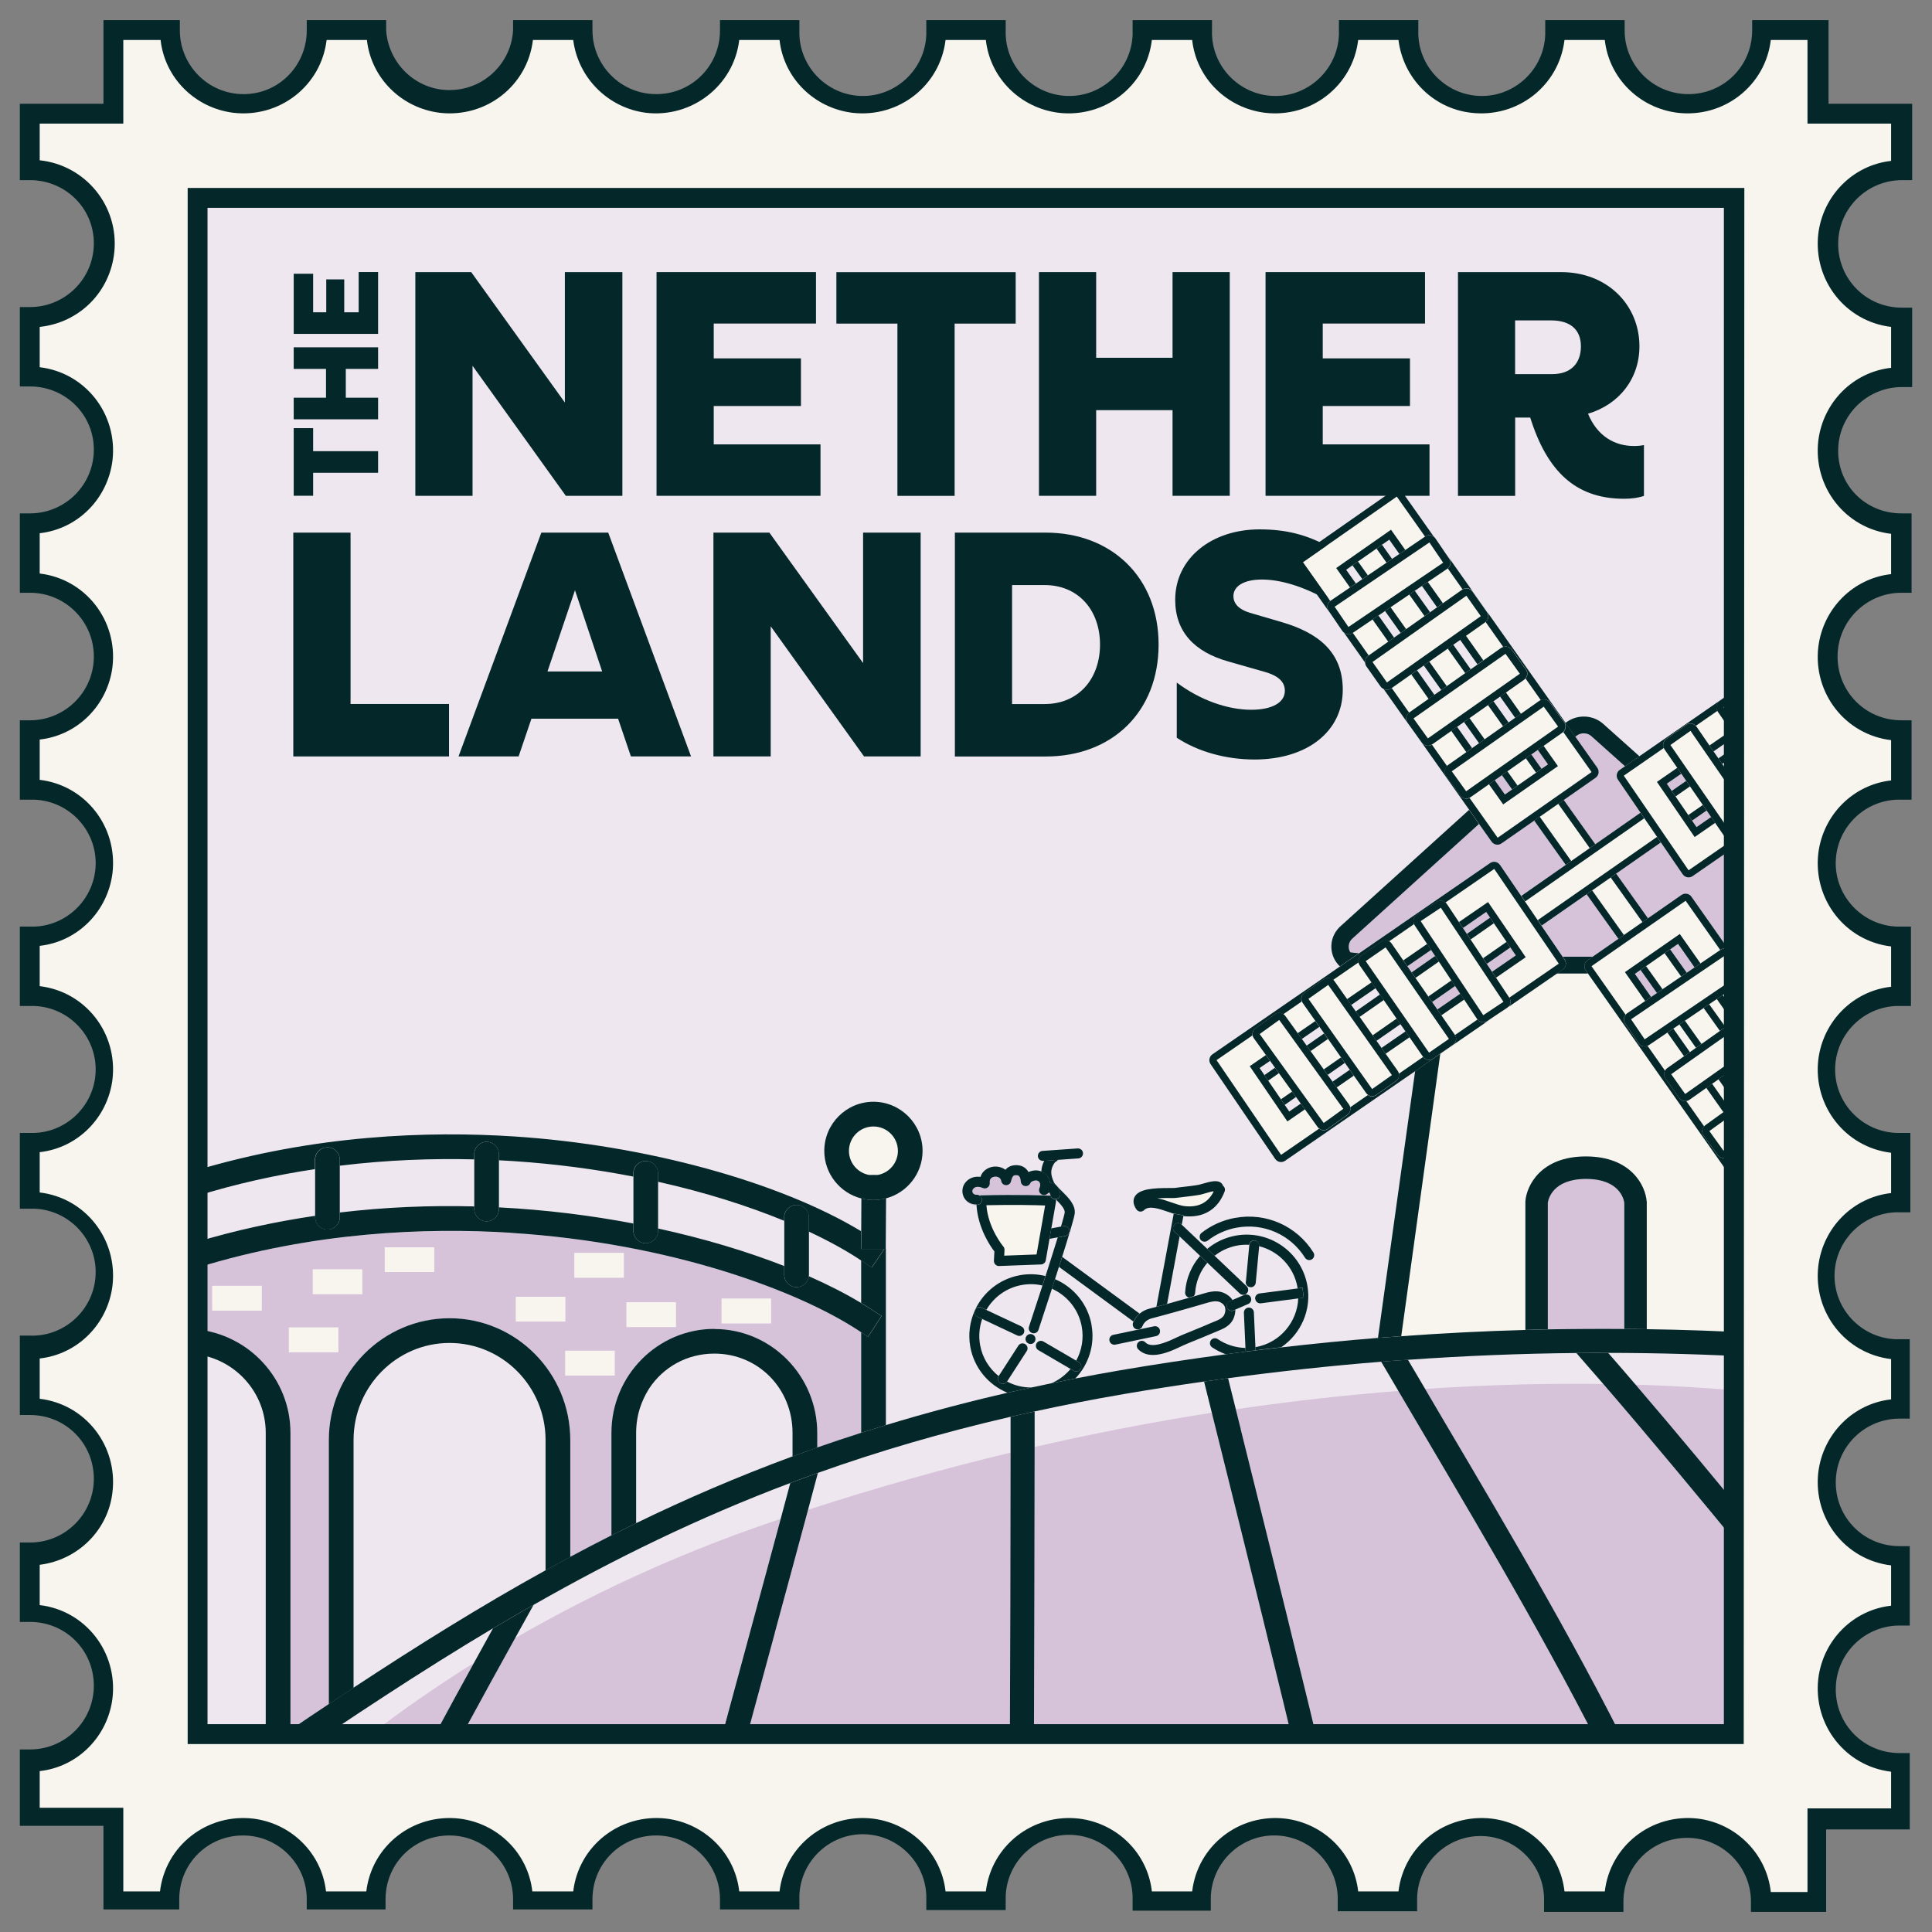<?xml version="1.0" encoding="UTF-8"?>
<svg id="Expanded" xmlns="http://www.w3.org/2000/svg" viewBox="0 0 321.2 321.2">
  <rect x="0" y="0" width="321.2" height="321.2" fill="#808080" stroke="none"/>
  <defs>
    <style>
      .cls-1 {
        fill: none;
      }

      .cls-2 {
        fill: #d6c2d9;
      }

      .cls-3 {
        fill: #042729;
      }

      .cls-4 {
        fill: #f8f5ee;
      }

      .cls-5 {
        fill: #efe7f0;
      }
    </style>
  </defs>
  <rect class="cls-5" x="30.36" y="31.42" width="261.93" height="267.44"/>
  <g>
    <g>
      <g>
        <g>
          <path class="cls-3" d="M69.04,45.24h9.3l15.57,21.68v-21.68h9.56v37.19h-9.4l-15.51-21.62v21.62h-9.51v-37.19Z"/>
          <path class="cls-3" d="M109.15,45.24h26.51v8.55h-17v5.79h14.5v7.92h-14.5v6.38h17.75v8.55h-27.26v-37.19Z"/>
          <path class="cls-3" d="M149.2,53.8h-10.15v-8.55h29.81v8.55h-10.15v28.64h-9.51v-28.64Z"/>
          <path class="cls-3" d="M172.73,45.24h9.51v14.24h12.7v-14.24h9.51v37.19h-9.51v-14.24h-12.7v14.24h-9.51v-37.19Z"/>
          <path class="cls-3" d="M210.4,45.24h26.51v8.55h-17v5.79h14.5v7.92h-14.5v6.38h17.75v8.55h-27.26v-37.19Z"/>
          <path class="cls-3" d="M242.38,45.24h17.16c7.76,0,13.02,5.53,13.02,12.33,0,5.37-3.35,9.67-8.55,11.21,1.54,3.72,4.41,5.37,7.65,5.37.58,0,1.17-.05,1.65-.16v8.45c-.9.32-2.02.48-3.29.48-7.33,0-12.38-3.72-15.41-12.86l-.21-.64h-2.5v13.02h-9.51v-37.19ZM262.83,57.57c0-2.66-1.65-4.3-4.94-4.3h-6v8.93h6.16c3.13,0,4.78-1.81,4.78-4.62Z"/>
        </g>
        <g>
          <path class="cls-3" d="M48.76,88.55h9.52v28.49h16.37v8.72h-25.89v-37.21Z"/>
          <path class="cls-3" d="M90.01,88.55h11.11l13.77,37.21h-10l-2.13-6.27h-14.41l-2.13,6.27h-9.99l13.77-37.21ZM100.11,111.63l-4.52-13.5-4.57,13.5h9.09Z"/>
          <path class="cls-3" d="M118.61,88.55h9.3l15.58,21.69v-21.69h9.57v37.21h-9.41l-15.52-21.64v21.64h-9.52v-37.21Z"/>
          <path class="cls-3" d="M158.75,88.55h15.1c10.95,0,18.77,7.44,18.77,18.61s-7.71,18.61-18.77,18.61h-15.1v-37.21ZM182.88,107.16c0-5.74-3.62-9.89-9.2-9.89h-5.42v19.78h5.42c5.58,0,9.2-4.15,9.2-9.89Z"/>
          <path class="cls-3" d="M195.64,122.68v-9.2c3.88,2.92,8.45,4.52,12.39,4.52,3.4,0,5.58-1.17,5.58-3.14,0-1.44-.96-2.5-3.46-3.19l-5.95-1.7c-5.63-1.59-8.82-4.94-8.82-10.26,0-6.86,6.01-11.7,14.03-11.7,4.57,0,7.92.96,11.38,2.82v8.98c-4.31-2.45-8.08-3.46-11-3.46s-4.73,1.06-4.73,2.76c0,1.28.96,2.23,2.71,2.76l5.26,1.54c6.01,1.75,10.21,4.89,10.21,11.27,0,6.91-5.9,11.59-14.67,11.59-4.73,0-9.36-1.28-12.92-3.61Z"/>
        </g>
        <g>
          <path class="cls-3" d="M52.06,78.59v3.83h-3.23v-11.24h3.23v3.83h10.8v3.59h-10.8Z"/>
          <path class="cls-3" d="M48.83,69.71v-3.59h5.37v-4.79h-5.37v-3.59h14.03v3.59h-5.37v4.79h5.37v3.59h-14.03Z"/>
          <path class="cls-3" d="M48.83,55.51v-10h3.23v6.41h2.18v-5.47h2.99v5.47h2.4v-6.69h3.23v10.28h-14.03Z"/>
        </g>
      </g>
      <g>
        <path class="cls-1" d="M173.76,200.41s-.07,0-.09,0l-.28,2.16.38-2.16Z"/>
        <polygon class="cls-1" points="245.9 123.56 243.39 120.03 242.24 120.83 244.74 124.37 245.9 123.56"/>
        <polygon class="cls-1" points="217.23 173.84 220.13 171.82 219.35 170.72 216.43 172.73 217.23 173.84"/>
        <polygon class="cls-1" points="214.34 184.79 216.26 183.47 215.47 182.37 213.59 183.69 214.34 184.79"/>
        <path class="cls-1" d="M197.03,214.89c.14-2.32,1.05-4.44,2.49-6.09l-3.42-3.24-2.08,11.2c1.19-.33,2.5-.7,3.65-1.03-.39-.09-.67-.43-.64-.84Z"/>
        <polygon class="cls-1" points="251.9 119.34 249.39 115.8 248.29 116.58 250.8 120.11 251.9 119.34"/>
        <polygon class="cls-1" points="221.54 179.83 224.39 177.86 223.58 176.71 220.73 178.7 221.54 179.83"/>
        <polygon class="cls-1" points="235.21 98.22 237.75 101.78 238.91 100.96 236.4 97.41 235.21 98.22"/>
        <polygon class="cls-1" points="235.59 111.42 238.48 115.51 239.61 114.72 236.7 110.63 235.59 111.42"/>
        <polygon class="cls-1" points="229.68 174.22 233.67 171.47 232.84 170.26 228.84 173.04 229.68 174.22"/>
        <polygon class="cls-1" points="223.8 94.73 225.42 97.01 226.49 96.28 224.85 93.99 223.8 94.73"/>
        <path class="cls-1" d="M74.74,223.26c-8.8,0-15.96,7.24-15.96,16.14v41.2c10.62-6.99,21.1-13.53,31.93-19.52v-21.68c0-8.9-7.16-16.14-15.96-16.14Z"/>
        <polygon class="cls-1" points="229.17 102.32 231.77 106 232.86 105.23 230.26 101.58 229.17 102.32"/>
        <polygon class="cls-1" points="241.6 107.18 244.51 111.27 245.63 110.48 242.74 106.38 241.6 107.18"/>
        <path class="cls-1" d="M85.28,193.04c-.76-.05-1.54-.09-2.33-.13v7.84c7.83.4,15.34,1.34,22.35,2.68v-7.8c-6.18-1.2-12.88-2.11-20.02-2.58Z"/>
        <path class="cls-1" d="M201.3,222.85c.26-.38.77-.48,1.15-.22,1.38.94,2.98,1.44,4.61,1.47l-.26-5.84c-.02-.46.33-.85.79-.87.46-.02.85.33.87.79l.26,5.79s.06,0,.09-.01c4.02-.74,6.87-4.18,7.03-8.1l-6.21.81c-.45.06-.87-.26-.93-.72-.06-.45.27-.87.72-.93l6.33-.83c-.01-.08-.02-.15-.03-.23-.63-3.42-3.21-5.99-6.38-6.78l-.57,6.07c-.04.38-.32.67-.68.74-.07.01-.15.02-.23,0-.46-.04-.79-.45-.75-.9l.57-6.12s0-.02.01-.03c-.65-.03-1.31,0-1.97.12-1.42.26-2.71.86-3.79,1.71l5.33,5.06c.33.32.35.84.03,1.17-.13.13-.29.21-.45.25-.25.05-.52-.02-.72-.21l-5.39-5.11c-1.18,1.38-1.93,3.13-2.04,5.05-.01.21-.11.38-.24.52.66-.19,1.23-.36,1.62-.48,1.64-.5,2.99-.61,4.29.48.21.18.38.39.53.62l1.97-.85c.42-.18.91.01,1.09.43s-.01.91-.43,1.09l-2.16.94c0,.53-.12,1.08-.37,1.6-.46.95-1.45,1.47-2,1.7-.77.32-1.47.61-2.17.91-.57.25-1.19.5-1.84.76-.97.39-1.98.8-2.81,1.2-.77.37-2.08,1-3.43,1.24-1.27.23-2.59.13-3.53-.84-.32-.33-.31-.86.02-1.17.33-.32.86-.31,1.17.02.99,1.03,3.35.07,5.04-.74.88-.42,1.91-.84,2.91-1.24.64-.26,1.25-.51,1.8-.74.72-.31,1.42-.6,2.2-.93.55-.23.98-.56,1.14-.89.4-.81.17-1.52-.2-1.84-.58-.49-1.16-.65-2.74-.16-1.82.56-7.36,2.12-9.06,2.54-.76.19-1.32.66-1.58,1.32-.17.43-.65.64-1.08.47-.43-.17-.64-.65-.47-1.08.02-.06.06-.1.08-.16l-12.4-9.11c-.22.69-.44,1.38-.66,2.06,3.06,1.31,5.43,4.07,6.08,7.58.62,3.36-.5,6.64-2.69,8.93,2.44-.47,4.9-.93,7.42-1.36,5.86-1,11.73-1.88,17.59-2.67-.79-.29-1.56-.66-2.27-1.15-.38-.26-.48-.77-.22-1.15ZM185.43,223.54s-.01,0-.02,0c-.44.08-.87-.2-.96-.65-.09-.45.19-.89.64-.98l6.77-1.42c.45-.09.89.19.98.64.09.45-.19.89-.64.98l-6.77,1.42Z"/>
        <path class="cls-1" d="M134.49,204.75v7.2c0,.08-.01.16-.02.23,3.27,1.44,6.18,2.94,8.69,4.45v-7.09c-2.28-1.54-5.2-3.17-8.67-4.78Z"/>
        <polygon class="cls-1" points="285.68 126.09 289.24 123.61 288.44 122.45 284.88 124.92 285.68 126.09"/>
        <path class="cls-1" d="M109.41,196.47v7.78c7.79,1.69,14.88,3.85,20.98,6.24v-7.54c-5.85-2.4-12.91-4.69-20.98-6.49Z"/>
        <polygon class="cls-1" points="210.21 178.74 211.97 177.51 211.15 176.37 209.41 177.56 210.21 178.74"/>
        <path class="cls-1" d="M118.76,225.04c-4.54,0-8.47,2.25-10.79,5.73-.05.09-.11.17-.16.26,0,.01-.01.02-.02.03-.52.94-.97,1.94-1.38,2.98-.42,1.31-.65,2.71-.65,4.18v15.02c8.29-4.03,16.89-7.75,26-11.1v-3.92c0-7.39-5.71-13.19-13-13.19Z"/>
        <path class="cls-1" d="M175.55,199.5c.01.09.03.17,0,.26l-.78,4.46,1.61-.3c.36-1.2.59-2.05.62-2.34.07-.57-.66-1.37-1.38-2.09,0,0,0,0,0,0h-.08Z"/>
        <path class="cls-1" d="M56.5,193.8v7.79c7.59-.9,15.09-1.2,22.35-1.01v-7.83c-6.77-.17-14.32.07-22.35,1.05Z"/>
        <path class="cls-1" d="M177.98,227.59l-5.35-3.12c-.4-.23-.53-.74-.3-1.14.23-.4.74-.53,1.14-.3l5.45,3.18c.92-1.67,1.29-3.65.92-5.67-.53-2.89-2.46-5.17-4.96-6.29-1.07,3.3-2.01,6.14-2.24,6.84-.1.3-.35.5-.64.56-.13.02-.27.02-.41-.03-.44-.14-.67-.61-.53-1.05.68-2.06,1.47-4.46,2.24-6.84-1.11-.25-2.28-.3-3.46-.08-2.56.47-4.64,2.04-5.86,4.13l5.83,2.74c.42.2.59.69.4,1.11-.12.25-.35.42-.6.46-.16.03-.34.01-.5-.07l-5.82-2.74c-.47,1.36-.62,2.85-.34,4.36.39,2.11,1.52,3.9,3.08,5.14l3.27-5.06c.25-.39.76-.5,1.15-.25.39.25.5.76.25,1.15l-3.27,5.06s0,0,0,0c1.24.65,2.63,1,4.08.98,1.09-.24,2.18-.47,3.29-.7,1.26-.54,2.34-1.36,3.19-2.38ZM172,223.09c-.12.18-.32.31-.53.35-.22.04-.44,0-.62-.13-.18-.12-.31-.32-.35-.53-.04-.21,0-.44.13-.62.12-.18.32-.31.53-.35.21-.04.44,0,.62.13.18.12.31.32.35.53.04.21,0,.44-.13.62Z"/>
        <path class="cls-4" d="M149.27,191.34c0-2.24-1.83-4.06-4.07-4.06s-4.07,1.82-4.07,4.06c0,1.96,1.4,3.6,3.25,3.98h1.64c1.85-.38,3.25-2.02,3.25-3.98Z"/>
        <path class="cls-2" d="M107.81,231.04c.05-.09.11-.17.16-.26-.06.09-.11.18-.16.26Z"/>
        <path class="cls-2" d="M106.41,234.04c.41-1.04.86-2.04,1.38-2.98-.58.92-1.04,1.91-1.38,2.98Z"/>
        <path class="cls-2" d="M54.67,239.41c0-11.16,9-20.25,20.07-20.25s20.07,9.08,20.07,20.25v19.44c2.26-1.21,4.54-2.41,6.84-3.57v-17.05c0-9.53,7.67-17.29,17.11-17.29s17.1,7.76,17.1,17.29v2.43c2.39-.84,4.83-1.65,7.3-2.44v-16.73l-.56-.37c-9.79-6.39-30.78-14.46-57.7-16.15-14.03-.88-32.77-.2-52.31,5.87v10.19c8.79.82,15.7,8.22,15.7,17.21v49.34l.12-.03c2.1-1.42,4.18-2.82,6.26-4.21v-43.92ZM119.97,215.9h8.21v4.11h-8.21v-4.11ZM102.19,228.67h-8.21v-4.11h8.21v4.11ZM104.16,216.51h8.21v4.11h-8.21v-4.11ZM95.5,208.3h8.21v4.11h-8.21v-4.11ZM85.77,215.6h8.21v4.11h-8.21v-4.11ZM63.97,207.37h8.21v4.11h-8.21v-4.11ZM52.01,211.04h8.21v4.11h-8.21v-4.11ZM43.5,217.88h-8.21v-4.11h8.21v4.11ZM48.03,224.8v-4.11h8.21v4.11h-8.21Z"/>
        <path class="cls-2" d="M46.13,288.09l1.99-.49h-1.94c-.03.31-.05.49-.05.49Z"/>
        <path class="cls-3" d="M74.74,219.16c-11.07,0-20.07,9.08-20.07,20.25v43.92c1.37-.91,2.74-1.82,4.11-2.72v-41.2c0-8.9,7.16-16.14,15.96-16.14s15.96,7.24,15.96,16.14v21.68c1.36-.75,2.73-1.5,4.11-2.24v-19.44c0-11.16-9-20.25-20.07-20.25Z"/>
        <path class="cls-3" d="M32.59,221.01v4.13c6.52.81,11.59,6.36,11.59,13.07v49.38h4.11v-49.38c0-8.98-6.91-16.38-15.7-17.21Z"/>
        <path class="cls-3" d="M118.76,220.93c-9.43,0-17.11,7.76-17.11,17.29v17.05c1.36-.69,2.73-1.36,4.11-2.03v-15.02c0-1.47.23-2.87.65-4.18.34-1.06.81-2.06,1.38-2.98,0-.01.01-.02.02-.03.05-.09.1-.18.16-.26,2.32-3.48,6.24-5.73,10.79-5.73,7.29,0,13,5.79,13,13.19v3.92c1.36-.5,2.72-1,4.11-1.48v-2.43c0-9.53-7.67-17.29-17.1-17.29Z"/>
        <path class="cls-3" d="M147.04,207.62l-2.1,3.11-1.7-1.15s-.05-.03-.07-.05v7.09c.58.35,1.15.7,1.68,1.05l1.72,1.12-2.24,3.44-1.16-.75v16.73c1.36-.43,2.72-.86,4.11-1.28v-29.77h0v.46h-.22Z"/>
        <path class="cls-3" d="M84.89,204.96c26.92,1.7,47.91,9.76,57.7,16.15l.56.37,1.16.75,2.24-3.44-1.72-1.12c-.54-.35-1.1-.7-1.68-1.05-2.51-1.51-5.42-3.01-8.69-4.45-.12,1.02-.98,1.82-2.03,1.82-1.13,0-2.05-.92-2.05-2.05v-1.46c-6.1-2.39-13.19-4.54-20.98-6.24v.4c0,1.13-.92,2.05-2.05,2.05s-2.05-.92-2.05-2.05v-1.23c-7.01-1.33-14.52-2.28-22.35-2.68v.26c0,1.13-.92,2.05-2.05,2.05s-2.05-.92-2.05-2.05v-.42c-7.26-.19-14.76.11-22.35,1.01v.78c0,1.13-.92,2.05-2.05,2.05s-2.05-.92-2.05-2.05v-.23c-6.58.97-13.21,2.4-19.8,4.38v4.31c19.53-6.06,38.28-6.75,52.31-5.87Z"/>
        <path class="cls-3" d="M54.44,190.74c1.13,0,2.05.92,2.05,2.05v1.01c8.03-.98,15.58-1.22,22.35-1.05v-.87c0-1.13.92-2.05,2.05-2.05s2.05.92,2.05,2.05v1.02c.79.04,1.57.08,2.33.13,7.14.47,13.84,1.38,20.02,2.58v-.54c0-1.13.92-2.05,2.05-2.05s2.05.92,2.05,2.05v1.4c8.07,1.8,15.14,4.09,20.98,6.49v-.58c0-1.13.92-2.05,2.05-2.05s2.05.92,2.05,2.05v2.38c3.47,1.62,6.38,3.25,8.67,4.78.02.02.05.03.07.05l1.7,1.15,2.1-3.11h-3.89l.02-2.95c-13.57-8.2-35.75-14.31-57.62-15.74-14.26-.93-33.17-.29-52.96,5.65v4.29c6.75-2.1,13.4-3.55,19.8-4.51v-1.57c0-1.13.92-2.05,2.05-2.05Z"/>
        <path class="cls-3" d="M134.49,204.75v-2.38c0-1.13-.92-2.05-2.05-2.05s-2.05.92-2.05,2.05v9.58c0,1.13.92,2.05,2.05,2.05,1.05,0,1.91-.8,2.03-1.82,0-.08.02-.15.02-.23v-7.2Z"/>
        <path class="cls-3" d="M109.41,195.07c0-1.13-.92-2.05-2.05-2.05s-2.05.92-2.05,2.05v9.58c0,1.13.92,2.05,2.05,2.05s2.05-.92,2.05-2.05v-9.58Z"/>
        <path class="cls-3" d="M82.95,191.88c0-1.13-.92-2.05-2.05-2.05s-2.05.92-2.05,2.05v9.12c0,1.13.92,2.05,2.05,2.05s2.05-.92,2.05-2.05v-9.12Z"/>
        <path class="cls-3" d="M54.44,204.43c1.13,0,2.05-.92,2.05-2.05v-9.58c0-1.13-.92-2.05-2.05-2.05s-2.05.92-2.05,2.05v9.58c0,1.13.92,2.05,2.05,2.05Z"/>
        <rect class="cls-4" x="104.16" y="216.51" width="8.21" height="4.11"/>
        <rect class="cls-4" x="95.5" y="208.3" width="8.21" height="4.11"/>
        <rect class="cls-4" x="85.77" y="215.6" width="8.21" height="4.11"/>
        <rect class="cls-4" x="119.97" y="215.9" width="8.21" height="4.11"/>
        <rect class="cls-4" x="52.01" y="211.04" width="8.21" height="4.11"/>
        <rect class="cls-4" x="48.03" y="220.7" width="8.21" height="4.11"/>
        <rect class="cls-4" x="35.29" y="213.78" width="8.21" height="4.11"/>
        <rect class="cls-4" x="63.97" y="207.37" width="8.21" height="4.11"/>
        <rect class="cls-4" x="93.98" y="224.57" width="8.21" height="4.11"/>
        <path class="cls-3" d="M146.02,195.32h-1.64c.26.05.54.08.82.08s.55-.03.82-.08Z"/>
        <path class="cls-3" d="M147.04,207.62h.22v-.46s.05-7.94.05-7.94c-.67.18-1.38.28-2.1.28s-1.36-.1-2-.26l-.03,5.43-.02,2.95h3.89Z"/>
        <path class="cls-3" d="M147.31,199.23c3.49-.93,6.07-4.11,6.07-7.89,0-4.5-3.67-8.17-8.17-8.17s-8.17,3.66-8.17,8.17c0,3.81,2.63,7.02,6.17,7.91.64.16,1.31.26,2,.26.73,0,1.43-.1,2.1-.28ZM141.14,191.34c0-2.24,1.82-4.06,4.07-4.06s4.07,1.82,4.07,4.06c0,1.96-1.4,3.6-3.25,3.98-.26.05-.54.08-.82.08s-.55-.03-.82-.08c-1.85-.38-3.25-2.02-3.25-3.98Z"/>
        <path class="cls-4" d="M173.67,200.41c-1.63-.06-5.1-.14-9.68-.04.29,3.86,2.79,6.83,2.81,6.86.14.16.21.37.2.58l-.05.95,5.39-.2,1.05-5.99.28-2.16Z"/>
        <path class="cls-4" d="M196.93,200.53c2.29.26,3.92-.54,4.84-2.4-.01-.02-.02-.05-.03-.07-.47.08-1.17.29-1.48.38-.29.09-.5.15-.65.18h0c-.92.17-1.81.27-2.67.37-.44.05-.89.1-1.34.16-.24.03-.62.03-1.15.04-.58,0-1.33,0-2.05.05.83.15,1.68.44,2.45.71.78.27,1.52.53,2.09.59Z"/>
        <path class="cls-2" d="M160.28,199.14c-.09-.15-.14-.32-.19-.48.05.21.12.41.23.6.42.73,1.19,1.14,2.03,1.14,0-.04,0-.08,0-.12-.86.01-1.65-.41-2.07-1.14Z"/>
        <path class="cls-2" d="M175.64,199.5s0,0,0,0c-.03-.03-.06-.06-.1-.1,0,.03,0,.07.01.1h.08Z"/>
        <path class="cls-2" d="M174.5,198.35s-.04-.04-.05-.06c-.02,0-.14.02-.3.18-.29.27-.72.31-1.05.08-.32-.23-.44-.65-.29-1.01.17-.39.16-.74,0-.98-.14-.2-.37-.3-.63-.29-.42.02-.81.26-.85.38-.13.37-.51.61-.9.56-.39-.05-.69-.36-.72-.75-.07-1-.46-1.03-.64-1.05-.5-.04-.74-.01-.99,1.02-.09.38-.44.65-.83.63-.39-.01-.72-.3-.79-.68-.12-.69-.77-.78-1.13-.73-.26.04-.87.22-.78,1.02.03.3-.09.59-.34.77-.24.18-.56.21-.83.09-.34-.15-1.18-.45-1.62.2-.18.26-.1.49-.03.6.05.08.23.35.64.32.19-.01.36.05.5.14.08-.03.16-.05.25-.06,6.33-.17,10.78.02,11.55.06,0-.03-.02-.05-.03-.07-.04-.19-.09-.3-.13-.36Z"/>
        <path class="cls-3" d="M196.76,202.06l-.02.12s0,0,0,0c.82.09,1.59.07,2.3-.06,2.13-.39,3.71-1.78,4.56-4.04.13-.35.01-.72-.26-.94-.06-.17-.15-.29-.21-.36-.61-.68-1.77-.4-3.34.06-.18.05-.41.12-.47.13-.87.16-1.7.25-2.57.35-.45.05-.91.1-1.37.17-.14.02-.54.02-.94.02-2.66,0-5.1.13-5.81,1.48-.22.43-.35,1.13.3,2.08.14.2.36.33.61.36.25.02.49-.07.66-.24.82-.82,2.48-.24,4.09.31.28.1.55.19.82.28v-.03s1.64.3,1.64.3ZM194.44,199.18c.53,0,.91,0,1.15-.04.45-.06.9-.11,1.34-.16.86-.1,1.75-.2,2.67-.37h0c.15-.03.36-.09.65-.18.31-.09,1.01-.3,1.48-.38,0,.02.02.05.03.07-.93,1.86-2.55,2.66-4.84,2.4-.57-.07-1.31-.32-2.09-.59-.77-.27-1.61-.56-2.45-.71.72-.05,1.47-.05,2.05-.05Z"/>
        <path class="cls-3" d="M163.19,217.4l.79.37c1.22-2.09,3.3-3.66,5.86-4.13,1.19-.22,2.36-.18,3.46.08.17-.53.34-1.06.51-1.58-1.36-.33-2.81-.4-4.27-.13-3.38.62-6.06,2.84-7.42,5.73.21-.37.67-.53,1.07-.35Z"/>
        <path class="cls-3" d="M167.42,229.69c-.13.2-.33.32-.54.36-.2.04-.42,0-.6-.12-.39-.25-.5-.76-.25-1.15h0c-1.56-1.25-2.7-3.03-3.08-5.14-.28-1.51-.13-3,.34-4.36l-.8-.38c-.4-.19-.57-.65-.41-1.05-.84,1.84-1.15,3.95-.76,6.09.65,3.55,3.07,6.33,6.17,7.61,1.32-.3,2.67-.59,4.02-.88-1.45.02-2.85-.33-4.08-.98Z"/>
        <path class="cls-3" d="M181.47,220.24c-.64-3.51-3.02-6.27-6.08-7.58-.17.54-.34,1.07-.51,1.59,2.5,1.12,4.43,3.4,4.96,6.29.37,2.02,0,4-.92,5.67l.43.25c.4.23.53.74.3,1.14-.13.22-.34.36-.57.4-.19.03-.39,0-.57-.1l-.53-.31c-.85,1.02-1.93,1.84-3.19,2.38,1.32-.27,2.65-.53,3.98-.79,2.2-2.3,3.31-5.57,2.69-8.93Z"/>
        <path class="cls-3" d="M205.71,207.07c.67-.12,1.33-.15,1.97-.12.06-.44.45-.76.89-.72.46.04.79.45.75.9v.05c3.17.79,5.75,3.36,6.38,6.78.01.08.02.15.03.23l.81-.11.22,1.65-.92.12c-.16,3.92-3.01,7.37-7.03,8.1-.03,0-.06,0-.09.01l.02.52s0,0,0,.01c1.42-.18,2.84-.34,4.26-.5,3.26-2.21,5.1-6.21,4.34-10.33-1.02-5.56-6.37-9.25-11.93-8.23-1.78.33-3.38,1.1-4.7,2.2l1.22,1.15c1.07-.85,2.36-1.45,3.79-1.71Z"/>
        <path class="cls-3" d="M200.73,209.94l-1.21-1.15c-1.44,1.66-2.35,3.77-2.49,6.09-.02.41.26.75.64.84.27-.08.53-.15.78-.22.13-.14.23-.31.24-.52.12-1.92.86-3.67,2.04-5.05Z"/>
        <path class="cls-3" d="M207.06,224.1c-1.64-.04-3.23-.54-4.61-1.47-.38-.26-.9-.16-1.15.22-.26.38-.16.9.22,1.15.71.48,1.48.86,2.27,1.15,1.11-.15,2.22-.3,3.33-.44-.01-.05-.03-.09-.04-.14l-.02-.46Z"/>
        <path class="cls-3" d="M196.11,205.56l-.83-.79c-.33-.32-.35-.84-.03-1.17.32-.33.84-.35,1.17-.03l.05.05.27-1.43.02-.12-1.63-.3v.03s-2.87,15.41-2.87,15.41c0,.02,0,.03,0,.05.52-.14,1.12-.3,1.77-.48l2.08-11.2Z"/>
        <path class="cls-3" d="M195.24,203.59c-.32.33-.3.86.03,1.17l.83.79,3.42,3.24,1.21,1.15,5.39,5.11c.2.19.47.26.72.21.17-.03.33-.11.45-.25.32-.33.3-.86-.03-1.17l-5.33-5.06-1.22-1.15-4.24-4.02-.05-.05c-.33-.32-.86-.3-1.17.03Z"/>
        <path class="cls-3" d="M171.17,221.8c-.22.04-.41.17-.53.35-.12.18-.17.41-.13.62.04.21.16.41.35.53.18.12.41.17.62.13.21-.04.41-.16.53-.35s.17-.41.13-.62c-.04-.21-.17-.41-.35-.53-.18-.12-.41-.17-.62-.13Z"/>
        <path class="cls-3" d="M188.46,219.72c.23-.52.56-.97.99-1.33l-12.86-9.43c-.17.55-.35,1.1-.53,1.66l12.4,9.11Z"/>
        <path class="cls-3" d="M192.84,221.14c-.09-.45-.53-.73-.98-.64l-6.77,1.42c-.45.09-.74.53-.64.98.09.44.52.73.96.65,0,0,.01,0,.02,0l6.77-1.42c.45-.09.74-.53.64-.98Z"/>
        <path class="cls-3" d="M171.07,220.57c-.14.44.09.91.53,1.05.14.05.28.05.41.03.29-.05.54-.26.64-.56.23-.7,1.17-3.54,2.24-6.84.17-.52.34-1.05.51-1.59.22-.68.44-1.37.66-2.06.18-.56.35-1.12.53-1.66,1.08-3.44,1.99-6.43,2.08-7.15.19-1.48-1.09-2.73-2.21-3.83-.53-.52-1.09-1.06-1.25-1.42-.5-1.14-.65-1.96,0-3.05.11-.18.25-.32.45-.44.1-.06.18-.14.24-.23l-2.29.16c-.32.64-.47,1.24-.48,1.81.41.17.78.44,1.04.81.22.31.35.66.4,1.03.13,0,.27.03.4.08.66.22,1.14.83,1.29,1.7.08.45-.22.88-.67.97-.02,0-.04,0-.07,0,0,0,0,.02.01.02.03.03.06.06.1.1.72.72,1.45,1.52,1.38,2.09-.04.29-.27,1.14-.62,2.34l.44-.08c.45-.08.88.22.97.67s-.22.88-.67.97l-1.28.23c-.56,1.83-1.28,4.08-2.03,6.43-.17.52-.34,1.05-.51,1.58-.77,2.39-1.56,4.78-2.24,6.84Z"/>
        <path class="cls-3" d="M174.45,198.29s0,0,0,0c.02.02.04.04.05.06-.02-.03-.04-.05-.05-.06Z"/>
        <path class="cls-3" d="M177.8,204.51c-.08-.45-.52-.75-.97-.67l-.44.08-1.61.3-.3,1.72s.07,0,.11,0l1.26-.23,1.28-.23c.45-.08.75-.52.67-.97Z"/>
        <path class="cls-3" d="M175.56,199.76c.02-.09,0-.17,0-.26,0-.03,0-.07-.01-.1,0,0,0-.02-.01-.02-.4.04-.76-.21-.87-.59-.77-.04-5.22-.22-11.55-.06-.09,0-.17.03-.25.06.21.14.37.36.39.63.03.46-.31.86-.77.89-.05,0-.09,0-.14,0,0,.04,0,.08,0,.12.26,3.78,2.29,6.75,2.97,7.63l-.08,1.54c-.01.23.07.46.24.63.16.17.39.26.62.25l6.97-.26s.08,0,.12-.01c.34-.06.61-.33.67-.67l.62-3.56.3-1.72.78-4.46ZM166.95,208.76l.05-.95c.01-.21-.06-.42-.2-.58-.03-.03-2.52-3-2.81-6.86,4.57-.1,8.04-.02,9.68.04.03,0,.07,0,.09,0l-.38,2.16-1.05,5.99-5.39.2Z"/>
        <path class="cls-3" d="M179.28,192.59s.06,0,.09-.01c.41-.08.71-.45.68-.88-.03-.46-.43-.8-.89-.77l-5.84.41c-.46.03-.8.43-.77.89.03.46.43.8.89.77h.17s2.29-.17,2.29-.17l3.38-.24Z"/>
        <path class="cls-3" d="M199.61,206.12c.28.36.81.42,1.17.14,1.39-1.09,3.06-1.84,4.82-2.16,4.48-.82,8.94,1.14,11.36,5,.19.3.53.44.85.38.1-.02.2-.06.29-.11.39-.24.51-.76.26-1.14-2.78-4.44-7.91-6.7-13.06-5.75-2.02.37-3.94,1.23-5.54,2.49-.36.28-.42.8-.14,1.17Z"/>
        <path class="cls-3" d="M188.46,219.72c-.02.05-.06.1-.08.16-.17.43.04.91.47,1.08.43.17.91-.04,1.08-.47.26-.66.82-1.13,1.58-1.32,1.71-.43,7.25-1.99,9.06-2.54,1.57-.48,2.16-.32,2.74.16.37.31.6,1.02.2,1.84-.16.33-.59.66-1.14.89-.78.32-1.48.61-2.2.93-.55.24-1.16.48-1.8.74-1,.4-2.03.82-2.91,1.24-1.69.81-4.05,1.77-5.04.74-.32-.33-.84-.34-1.17-.02-.33.32-.34.84-.02,1.17.94.97,2.25,1.08,3.53.84,1.35-.25,2.65-.87,3.43-1.24.83-.4,1.84-.8,2.81-1.2.66-.26,1.27-.51,1.84-.76.71-.31,1.4-.6,2.17-.91.55-.23,1.54-.75,2-1.7.25-.52.37-1.07.37-1.6l-.27.12c-.06.03-.12.04-.18.06-.37.07-.75-.13-.91-.49-.18-.42.01-.91.43-1.09l.47-.2c-.15-.23-.32-.44-.53-.62-1.3-1.09-2.66-.98-4.29-.48-.39.12-.96.29-1.62.48-.25.07-.51.15-.78.22-1.15.33-2.46.7-3.65,1.03-.65.18-1.25.34-1.77.48-.47.13-.87.23-1.16.3-.63.16-1.19.44-1.65.83-.43.36-.76.82-.99,1.33Z"/>
        <path class="cls-3" d="M172.33,223.33c-.23.4-.1.9.3,1.14l5.35,3.12.53.31c.18.1.38.13.57.1.23-.04.44-.18.57-.4.23-.4.1-.9-.3-1.14l-.43-.25-5.45-3.18c-.4-.23-.9-.1-1.14.3Z"/>
        <path class="cls-3" d="M208.72,223.97l-.26-5.79c-.02-.46-.41-.81-.87-.79-.46.02-.81.41-.79.87l.26,5.84.02.46c0,.05.02.09.04.14.54-.07,1.08-.13,1.62-.2,0,0,0,0,0-.01l-.02-.52Z"/>
        <path class="cls-3" d="M208.69,215.96c.06.45.48.78.93.72l6.21-.81.92-.12-.22-1.65-.81.11-6.33.83c-.45.06-.78.48-.72.93Z"/>
        <path class="cls-3" d="M207.96,215.71c-.18-.42-.67-.61-1.09-.43l-1.97.85-.47.2c-.42.18-.61.67-.43,1.09.16.36.54.55.91.49.06-.01.12-.03.18-.06l.27-.12,2.16-.94c.42-.18.61-.67.43-1.09Z"/>
        <path class="cls-3" d="M162.35,200.29s.09.01.14,0c.45-.03.8-.43.77-.89-.02-.27-.17-.49-.39-.63-.15-.09-.32-.16-.5-.14-.41.03-.6-.24-.64-.32-.06-.11-.15-.34.03-.6.44-.64,1.28-.35,1.62-.2.27.12.59.09.83-.09.24-.18.37-.47.34-.77-.09-.81.51-.98.78-1.02.36-.05,1.01.04,1.13.73.07.39.4.67.79.68.39.01.74-.25.83-.63.25-1.04.49-1.06.99-1.02.18.01.56.04.64,1.05.03.39.33.7.72.75.39.05.77-.18.9-.56.04-.12.43-.36.85-.38.26-.01.49.09.63.29.17.25.17.6,0,.98-.16.36-.04.79.29,1.01.32.23.76.19,1.05-.08.16-.16.28-.18.3-.18,0,0,0,0,0,0,0,0,.03.03.05.06.04.06.09.17.13.36,0,.03.02.05.03.07.11.38.47.63.87.59.02,0,.04,0,.07,0,.45-.08.75-.52.67-.97-.16-.86-.63-1.48-1.29-1.7-.13-.04-.26-.07-.4-.08-.05-.37-.19-.72-.4-1.03-.26-.38-.63-.65-1.04-.81-.32-.13-.67-.2-1.04-.18-.36.02-.75.11-1.11.28-.5-.92-1.35-1.1-1.78-1.14-1.02-.08-1.66.29-2.06.76-.59-.45-1.36-.61-2.06-.51-.89.13-1.77.7-2.09,1.69-1.06-.15-2.03.24-2.61,1.08-.39.57-.48,1.25-.3,1.89.05.16.1.33.19.48.42.74,1.21,1.16,2.07,1.14Z"/>
        <path class="cls-3" d="M207.11,213.1c-.04.46.29.86.75.9.08,0,.15,0,.23,0,.36-.07.64-.36.68-.74l.57-6.07v-.05c.05-.46-.29-.86-.74-.9-.45-.04-.83.28-.89.72,0,.01,0,.02-.01.03l-.57,6.12Z"/>
        <path class="cls-3" d="M170.7,224.62c.25-.39.14-.9-.25-1.15-.39-.25-.9-.14-1.15.25l-3.27,5.06h0c-.25.39-.14.9.25,1.15.18.12.4.16.6.12.22-.04.41-.16.54-.36,0,0,0,0,0,0l3.27-5.06Z"/>
        <path class="cls-3" d="M162.49,218.9l.8.38,5.82,2.74c.16.08.34.1.5.07.25-.05.48-.21.6-.46.2-.42.02-.91-.4-1.11l-5.83-2.74-.79-.37c-.39-.19-.85-.03-1.07.35-.01.02-.03.03-.04.05,0,.02,0,.03-.01.05-.16.4.01.87.41,1.05Z"/>
        <path class="cls-4" d="M291.4,161.53c-.45.01-.92.03-1.41.04l1.89,2.69-.48-2.72Z"/>
        <polygon class="cls-4" points="288.54 183.44 285.69 179.43 284.64 180.17 287.48 184.21 288.54 183.44"/>
        <polygon class="cls-4" points="278.19 171 280.95 174.92 281.96 174.2 279.2 170.32 278.19 171"/>
        <polygon class="cls-4" points="284.15 166.95 286.86 170.75 288.09 169.88 285.42 166.09 284.15 166.95"/>
        <polygon class="cls-4" points="291.17 189.46 292.28 191.04 292.28 188.7 292.26 188.67 291.17 189.46"/>
        <polygon class="cls-4" points="290.58 175.98 292.28 178.37 292.28 175.84 291.78 175.13 290.58 175.98"/>
        <path class="cls-4" d="M260.55,161.85c-.43,0-.86,0-1.28,0-.16,0-.3,0-.46,0l-8.03,5.53c-.06.06-.1.13-.17.17l-2.27,1.51-8.9,6.13-6.49,46.95c6.89-.5,13.77-.85,20.63-1.04v-21.38c.2-2.58,2.55-7.46,10.06-7.46h.03c7.53.01,9.89,4.89,10.08,7.46v.14s0,21.1,0,21.1c6.19.1,12.37.32,18.52.66v-19.56l-28.28-40.23c-1.12,0-2.27,0-3.45,0Z"/>
        <path class="cls-3" d="M232.96,222.14l6.49-46.95-4.18,2.88-6.18,44.35c1.29-.1,2.58-.19,3.87-.28Z"/>
        <path class="cls-3" d="M291.89,164.25l.4.57v-3.32c-.29,0-.58.02-.88.03l.48,2.72Z"/>
        <path class="cls-2" d="M263.67,195.99c-5.52.01-6.27,3.35-6.35,3.97v21.03c4.25-.09,8.48-.11,12.71-.07v-20.97c-.07-.56-.76-3.95-6.36-3.97Z"/>
        <path class="cls-3" d="M273.76,199.72c-.19-2.58-2.55-7.45-10.08-7.46h-.03c-7.51,0-9.86,4.88-10.05,7.46v21.38c1.24-.04,2.49-.07,3.73-.1v-21.03c.08-.62.83-3.96,6.35-3.97,5.6.01,6.29,3.41,6.36,3.97v20.97c1.25,0,2.49.02,3.74.04v-21.24Z"/>
        <path class="cls-2" d="M281.4,145.67c-.26.18-.58.25-.89.19s-.58-.24-.76-.5l-3.63-5.3-7.42,5.18,5.29,7.43,5.59-3.89c.14-.1.3-.16.46-.19.44-.08.91.09,1.18.48l6.32,8.98c.06.06.13.1.17.17l.39.58c1.48-.03,2.88-.06,4.19-.1v-11.53l-5.7-5.1-5.19,3.59Z"/>
        <polygon class="cls-2" points="224.7 158.6 224.69 158.59 224.7 158.6 224.7 158.6"/>
        <polygon class="cls-2" points="247.08 151.61 243.22 154.28 243.87 155.26 247.73 152.56 247.08 151.61"/>
        <path class="cls-2" d="M278.98,156.92l-.44.31c.36.24.78.52,1.23.82l-.79-1.12Z"/>
        <path class="cls-2" d="M264.81,159.05l4.26-2.96-5.28-7.42-7.48,5.22,3.53,5.18c1.65,0,3.32,0,4.98,0Z"/>
        <path class="cls-2" d="M255.06,136.42l-5.45,3.8c-.14.1-.29.16-.45.19-.44.09-.92-.08-1.2-.48l-2.09-2.95-20.98,18.99c-.41.35-.64.8-.68,1.29-.03.38.07.74.26,1.06.32.06.81.11,1.44.16l21.82-15.03c.26-.18.58-.25.89-.19.31.06.58.24.76.5l3.53,5.18,7.38-5.15-5.25-7.37Z"/>
        <path class="cls-2" d="M251.79,158.99l.22-.15-.9-1.33-.71.49c.11.08.7.48,1.39.98Z"/>
        <path class="cls-2" d="M265.22,140.36l7.51-5.24-3.75-5.48c-.1-.14-.16-.29-.19-.45-.08-.45.09-.92.49-1.19l.87-.6-5.65-5.05c-.68-.58-1.76-.58-2.47.03l-.15.13,3.64,5.15c.18.26.25.58.2.89-.05.31-.23.59-.49.77l-5.27,3.68,5.25,7.37Z"/>
        <path class="cls-3" d="M260.55,161.85c1.18,0,2.33,0,3.45,0l-.37-.53c-.18-.26-.25-.58-.2-.89.05-.31.23-.59.49-.76l.88-.61c-1.66,0-3.32,0-4.98,0l.31.45c.1.14.16.3.19.46.08.44-.1.91-.49,1.18l-1.01.7c.16,0,.3,0,.46,0,.42,0,.85,0,1.28,0Z"/>
        <path class="cls-3" d="M225.93,158.48c-.63-.05-1.12-.1-1.44-.16-.19-.32-.29-.68-.26-1.06.03-.49.26-.94.68-1.29l20.98-18.99-1.65-2.34-21.27,19.25c-.96.82-1.54,1.95-1.62,3.18-.08,1.24.33,2.43,1.18,3.36.06.07.13.14.25.22l3.16-2.18ZM224.7,158.6h0s0,0,0,0c0,0,0,0,0,0Z"/>
        <polygon class="cls-3" points="286.58 142.08 292.28 147.18 292.28 143.37 288.99 140.42 286.58 142.08"/>
        <path class="cls-3" d="M261.89,122.5l.15-.13c.71-.6,1.78-.6,2.47-.03l5.65,5.05,2.4-1.66-6.12-5.47c-1.75-1.48-4.36-1.51-6.18-.07l1.64,2.32Z"/>
        <path class="cls-3" d="M288.09,158.8l1.14,1.68.76,1.08c.48-.01.95-.03,1.41-.04.3,0,.6-.02.88-.03v-2.8c-1.31.04-2.71.07-4.19.1Z"/>
        <polygon class="cls-2" points="272.74 161.25 271.8 161.91 274.5 165.75 275.47 165.09 272.74 161.25"/>
        <path class="cls-2" d="M279.77,158.04c-.45-.3-.87-.58-1.23-.82l-.88.61,2.77,3.89,1.3-.89-1.96-2.79Z"/>
        <polygon class="cls-2" points="238.1 166.58 238.96 167.83 242.78 165.2 241.92 163.92 238.1 166.58"/>
        <path class="cls-2" d="M251.79,158.99c-.7-.5-1.29-.91-1.39-.98l-3.21,2.24.87,1.31,3.73-2.57Z"/>
        <polygon class="cls-2" points="233.98 160.64 234.69 161.66 238.6 158.93 237.93 157.92 233.98 160.64"/>
        <polygon class="cls-5" points="225.39 168.15 229.43 165.33 228.7 164.28 224.64 167.08 225.39 168.15"/>
        <polygon class="cls-2" points="250.19 132.09 251.39 131.25 249.69 128.87 248.5 129.7 250.19 132.09"/>
        <polygon class="cls-2" points="256.29 127.82 257.36 127.08 255.66 124.67 254.58 125.42 256.29 127.82"/>
        <polygon class="cls-2" points="277.11 130.29 277.93 131.49 280.34 129.82 279.52 128.63 277.11 130.29"/>
        <polygon class="cls-2" points="281.31 136.43 282.05 137.51 284.48 135.83 283.73 134.75 281.31 136.43"/>
        <polygon class="cls-5" points="229.76 90.56 231.44 92.92 232.65 92.1 230.97 89.72 229.76 90.56"/>
        <polygon class="cls-4" points="249.89 120.75 247.38 117.22 244.3 119.38 246.82 122.91 249.89 120.75"/>
        <polygon class="cls-4" points="231.18 100.95 233.77 104.59 236.84 102.43 234.29 98.84 231.18 100.95"/>
        <polygon class="cls-4" points="237.62 109.99 240.52 114.07 243.6 111.91 240.68 107.82 237.62 109.99"/>
        <polygon class="cls-4" points="280.12 169.69 282.88 173.56 285.94 171.39 283.23 167.58 280.12 169.69"/>
        <polygon class="cls-4" points="286.6 178.79 289.45 182.79 292.28 180.75 292.28 180.3 289.67 176.62 286.6 178.79"/>
        <polygon class="cls-4" points="261.22 143.15 264.3 141 259.06 133.63 255.98 135.78 261.22 143.15"/>
        <polygon class="cls-4" points="264.7 148.03 269.98 155.45 273.07 153.31 267.78 145.88 264.7 148.03"/>
        <polygon class="cls-4" points="276.74 158.47 273.66 160.62 276.4 164.46 279.5 162.35 276.74 158.47"/>
        <polygon class="cls-4" points="252.3 130.61 255.38 128.46 253.67 126.06 250.6 128.22 252.3 130.61"/>
        <polygon class="cls-4" points="228.85 91.2 225.77 93.35 227.41 95.65 230.52 93.55 228.85 91.2"/>
        <polygon class="cls-3" points="246.82 122.91 244.3 119.38 243.39 120.03 245.9 123.56 246.82 122.91"/>
        <polygon class="cls-3" points="240.68 107.82 243.6 111.91 244.51 111.27 241.6 107.18 240.68 107.82"/>
        <polygon class="cls-3" points="234.29 98.84 236.84 102.43 237.75 101.78 235.21 98.22 234.29 98.84"/>
        <polygon class="cls-3" points="289.45 182.79 286.6 178.79 285.69 179.43 288.54 183.44 289.45 182.79"/>
        <polygon class="cls-3" points="289.67 176.62 292.28 180.3 292.28 178.37 290.58 175.98 289.67 176.62"/>
        <polygon class="cls-3" points="283.23 167.58 285.94 171.39 286.86 170.75 284.15 166.95 283.23 167.58"/>
        <polygon class="cls-3" points="292.28 188.7 292.28 188.65 292.26 188.67 292.28 188.7"/>
        <polygon class="cls-3" points="260.31 143.79 261.22 143.15 255.98 135.78 255.06 136.42 260.31 143.79"/>
        <polygon class="cls-3" points="277.66 157.83 276.74 158.47 279.5 162.35 280.43 161.72 277.66 157.83"/>
        <polygon class="cls-3" points="251.39 131.25 252.3 130.61 250.6 128.22 249.69 128.87 251.39 131.25"/>
        <polygon class="cls-3" points="228.85 91.2 230.52 93.55 231.44 92.92 229.76 90.56 228.85 91.2"/>
        <polygon class="cls-3" points="236.7 110.63 239.61 114.72 240.52 114.07 237.62 109.99 236.7 110.63"/>
        <polygon class="cls-3" points="224.85 93.99 226.49 96.28 227.41 95.65 225.77 93.35 224.85 93.99"/>
        <polygon class="cls-3" points="250.8 120.11 248.29 116.58 247.38 117.22 249.89 120.75 250.8 120.11"/>
        <polygon class="cls-3" points="230.26 101.58 232.86 105.23 233.77 104.59 231.18 100.95 230.26 101.58"/>
        <polygon class="cls-3" points="279.2 170.32 281.96 174.2 282.88 173.56 280.12 169.69 279.2 170.32"/>
        <polygon class="cls-3" points="267.78 145.88 273.07 153.31 273.98 152.67 268.69 145.24 267.78 145.88"/>
        <polygon class="cls-3" points="264.3 141 265.22 140.36 259.97 132.99 259.06 133.63 264.3 141"/>
        <polygon class="cls-3" points="263.78 148.67 269.07 156.09 269.98 155.45 264.7 148.03 263.78 148.67"/>
        <polygon class="cls-3" points="273.66 160.62 272.74 161.25 275.47 165.09 276.4 164.46 273.66 160.62"/>
        <polygon class="cls-3" points="255.38 128.46 256.29 127.82 254.58 125.42 253.67 126.06 255.38 128.46"/>
        <path class="cls-4" d="M243.7,105.69l2.9,4.1,2.97-2.09c.1-.07.21-.1.32-.14l-2.95-4.18s-.03.04-.05.05l-3.19,2.25Z"/>
        <polygon class="cls-4" points="224.9 105.22 227.55 108.98 230.8 106.68 228.19 102.99 224.9 105.22"/>
        <path class="cls-4" d="M216.6,93.47l4.56,6.45s.03-.04.05-.05l3.23-2.19-2.29-3.24,9.11-6.36,2.37,3.36,3.29-2.23-4.7-6.65-15.62,10.91Z"/>
        <path class="cls-4" d="M243.78,125.05l-2.5-3.54-3.18,2.24s-.05.02-.08.03l2.53,3.58s.07-.09.11-.12l3.12-2.19Z"/>
        <path class="cls-4" d="M231.38,114.39l2.89,4.09s.01-.01.02-.02l3.23-2.27-2.89-4.09-3.25,2.29Z"/>
        <path class="cls-4" d="M250.36,115.12l2.5,3.54,3.08-2.17c.06-.04.13-.05.19-.08l-2.56-3.62c-.06.07-.12.15-.2.21l-3.02,2.12Z"/>
        <path class="cls-4" d="M237.38,96.75l2.5,3.54,3.2-2.25s.04-.01.06-.03l-2.47-3.5s-.03.04-.05.05l-3.23,2.19Z"/>
        <path class="cls-4" d="M256.62,123.99l2.39,3.38-9.11,6.36-2.37-3.35-3.07,2.16c-.06.04-.14.06-.21.09l4.68,6.63,15.62-10.92-4.71-6.66s-.06.08-.1.11l-3.13,2.2Z"/>
        <path class="cls-3" d="M221.16,99.92l-4.56-6.45,15.62-10.91,4.7,6.65.04-.03c.13-.09.27-.15.42-.18.35-.08.72,0,1,.23l-5.19-7.35c-.28-.39-.75-.57-1.2-.48-.16.03-.31.09-.45.19l-15.62,10.91c-.26.18-.43.46-.49.77-.05.31.02.63.2.89l5.78,8.18-.53-.78c-.36-.53-.23-1.25.27-1.63Z"/>
        <polygon class="cls-3" points="252.86 118.66 250.36 115.12 249.39 115.8 251.9 119.34 252.86 118.66"/>
        <path class="cls-3" d="M227.46,109.04l.09-.07-2.65-3.76-.04.03c-.13.09-.27.15-.42.18-.16.04-.33.04-.49,0-.21-.04-.38-.15-.54-.28l3.55,5.03c-.05-.43.12-.88.5-1.14Z"/>
        <rect class="cls-3" x="235.96" y="111.3" width="1.18" height="5.01" transform="translate(-22.32 157.32) rotate(-35.23)"/>
        <polygon class="cls-3" points="228.19 102.99 230.8 106.68 231.77 106 229.17 102.32 228.19 102.99"/>
        <path class="cls-3" d="M234.27,118.48l-2.89-4.09-.1.07c-.14.1-.29.16-.45.2-.16.03-.32.04-.48.01-.11-.02-.22-.07-.32-.12l3.94,5.58c-.36-.53-.23-1.25.29-1.64Z"/>
        <path class="cls-3" d="M245.89,136.98l2.09,2.95c.28.39.75.57,1.2.48.16-.03.31-.09.45-.19l5.45-3.8.92-.64,3.08-2.15.92-.64,5.27-3.68c.26-.18.43-.46.49-.77.05-.31-.02-.63-.2-.89l-3.64-5.15-1.64-2.32-19.94-28.23.62.91c.18.27.25.59.19.91-.06.29-.22.54-.46.72l2.47,3.5c.12-.08.25-.14.39-.17.16-.03.32-.04.48-.01.32.06.61.24.8.51l2.4,3.4c.38.54.26,1.27-.25,1.67l2.95,4.18c.05-.02.09-.05.15-.06.15-.03.3-.03.45,0,.32.05.61.23.8.49l2.39,3.32c.33.46.27,1.07-.1,1.48l2.56,3.62c.09-.04.18-.1.27-.12.15-.03.3-.03.45,0,.32.05.61.23.8.49l2.39,3.32c.36.5.26,1.18-.19,1.59l4.71,6.66-15.62,10.92-4.68-6.63c-.09.04-.17.09-.26.11-.15.03-.3.03-.45,0-.32-.05-.61-.23-.8-.49l-2.39-3.32c-.36-.5-.26-1.16.18-1.57l-2.53-3.58c-.12.07-.25.14-.39.17-.15.03-.3.03-.45,0-.32-.05-.61-.23-.8-.49l-1.89-2.62,9.75,13.8,1.65,2.34Z"/>
        <rect class="cls-3" x="244.08" y="105.57" width="1.18" height="5.02" transform="translate(-17.53 160.96) rotate(-35.24)"/>
        <polygon class="cls-3" points="244.74 124.37 242.24 120.83 241.28 121.51 243.78 125.05 244.74 124.37"/>
        <polygon class="cls-3" points="231.26 88.07 222.15 94.44 224.44 97.67 225.42 97.01 223.8 94.73 224.85 93.99 225.77 93.35 228.85 91.2 229.76 90.56 230.97 89.72 232.65 92.1 233.63 91.43 231.26 88.07"/>
        <polygon class="cls-3" points="236.4 97.41 238.91 100.96 239.88 100.28 237.38 96.75 236.4 97.41"/>
        <polygon class="cls-3" points="249.91 133.73 259.01 127.37 256.62 123.99 255.66 124.67 257.36 127.08 256.29 127.82 255.38 128.46 252.3 130.61 251.39 131.25 250.19 132.09 248.5 129.7 247.54 130.38 249.91 133.73"/>
        <rect class="cls-4" x="221.39" y="95.17" width="19.04" height="4.08" transform="translate(-14.74 146.47) rotate(-34.17)"/>
        <path class="cls-3" d="M224.44,105.43c.15-.03.29-.09.42-.18l.04-.03,3.29-2.23.98-.66,1.09-.74.92-.63,3.11-2.11.92-.63,1.19-.81.98-.66,3.23-2.19s.03-.04.05-.05c.23-.18.4-.43.46-.72.06-.32,0-.64-.19-.91l-.62-.91-1.67-2.46c-.07-.11-.16-.2-.26-.28-.28-.22-.65-.3-1-.23-.15.03-.29.09-.42.18l-.04.03-3.29,2.23-.98.66-1.21.82-.92.63-3.11,2.11-.92.63-1.07.73-.98.66-3.23,2.19s-.03.04-.05.05c-.5.39-.63,1.1-.27,1.63l.53.78,1.76,2.59c.06.09.15.16.23.23.16.13.34.24.54.28.16.03.33.03.49,0ZM221.89,100.87l15.75-10.69,2.29,3.37-15.75,10.69-2.29-3.37Z"/>
        <rect class="cls-4" x="227.62" y="104.16" width="19.11" height="4.15" transform="translate(-17.87 156.15) rotate(-35.2)"/>
        <path class="cls-3" d="M230.83,114.66c.16-.04.31-.1.45-.2l.1-.07,3.25-2.29.97-.68,1.11-.78.91-.64,3.07-2.16.91-.64,1.14-.8.97-.68,3.19-2.25s.03-.04.05-.05c.51-.4.63-1.13.25-1.67l-2.4-3.4c-.19-.27-.48-.45-.8-.51-.16-.03-.32-.02-.48.01-.14.03-.26.09-.39.17-.02.01-.04.01-.06.03l-3.2,2.25-.97.68-1.16.82-.91.64-3.07,2.16-.91.64-1.09.77-.97.68-3.25,2.29-.09.07c-.38.27-.55.71-.5,1.14.02.2.08.4.2.58l2.4,3.4c.12.17.29.29.48.38.1.05.2.1.32.12.16.03.32.02.48-.01ZM243.79,99.04l2.4,3.4-15.61,11.02-2.4-3.4,15.61-11.02Z"/>
        <polygon class="cls-4" points="235 119.45 237.38 122.76 252.67 112.01 250.29 108.69 235 119.45"/>
        <path class="cls-3" d="M237.18,123.96c.15.02.3.02.45,0,.14-.03.26-.09.39-.17.03-.02.06-.02.08-.03l3.18-2.24.97-.68,1.15-.81.91-.64,3.07-2.16.91-.64,1.11-.78.97-.68,3.02-2.12c.08-.06.14-.14.2-.21.36-.41.43-1.02.1-1.48l-2.39-3.32c-.19-.26-.47-.44-.8-.49-.15-.02-.3-.02-.45,0-.05.01-.1.05-.15.06-.11.04-.22.07-.32.14l-2.97,2.09-.97.68-1.13.79-.91.64-3.07,2.16-.91.64-1.13.79-.97.68-3.23,2.27s-.01.01-.02.02c-.52.39-.65,1.1-.29,1.64,0,.01,0,.03.02.04l.5.69,1.89,2.62c.19.26.47.44.8.49ZM250.29,108.69l2.39,3.32-15.29,10.75-2.39-3.32,15.29-10.75Z"/>
        <polygon class="cls-4" points="241.37 128.23 243.76 131.55 259.04 120.8 256.66 117.48 241.37 128.23"/>
        <path class="cls-3" d="M252.86,118.66l-.97.68-1.09.77-.91.64-3.07,2.16-.91.64-1.16.82-.97.68-3.12,2.19s-.07.08-.11.12c-.44.41-.54,1.07-.18,1.57l2.39,3.32c.19.26.48.44.8.49.15.02.3.02.45,0,.09-.02.17-.07.26-.11.07-.03.15-.05.21-.09l3.07-2.16.97-.68,1.18-.83.91-.64,3.07-2.16.91-.64,1.07-.75.97-.68,3.13-2.2s.07-.07.1-.11c.45-.41.55-1.08.19-1.59l-2.39-3.32c-.19-.26-.47-.44-.8-.49-.15-.02-.3-.02-.45,0-.1.02-.18.08-.27.12-.06.03-.13.04-.19.08l-3.08,2.17ZM259.04,120.8l-15.29,10.75-2.39-3.32,15.29-10.75,2.39,3.32Z"/>
        <path class="cls-4" d="M283.48,187.09l3.04-2.19-2.84-4.05-2.82,1.99c-.14.1-.29.16-.45.19-.02,0-.04,0-.06,0l2.97,4.22c.05-.06.1-.13.16-.17Z"/>
        <path class="cls-4" d="M289.65,163.22l-3.24,2.2,2.65,3.77,3.21-2.27s.01,0,.01,0v-.04l-2.6-3.7s-.02.03-.04.04Z"/>
        <path class="cls-4" d="M274.1,173.78c-.06.04-.13.06-.2.09l2.91,4.14c.08-.15.19-.29.35-.4l2.83-2-2.77-3.94-3.11,2.11Z"/>
        <path class="cls-4" d="M273.52,166.42l-3.37-4.8,9.12-6.34,3.44,4.9,3.29-2.23-5.75-8.18-15.65,10.88,5.67,8.07c.07-.08.13-.17.23-.23l3.03-2.06Z"/>
        <path class="cls-4" d="M289.37,195.17l2.88-2.12-2.04-2.91-2.98,2.15c-.09.06-.19.09-.28.13l2.15,3.06c.08-.11.16-.22.28-.31Z"/>
        <polygon class="cls-3" points="285.42 166.09 288.09 169.88 289.06 169.2 286.4 165.42 285.42 166.09"/>
        <polygon class="cls-3" points="277.21 171.67 279.98 175.6 280.95 174.92 278.19 171 277.21 171.67"/>
        <path class="cls-3" d="M290,161.56l-.76-1.08.73,1.07c.36.53.23,1.24-.28,1.62l2.6,3.7v-2.06l-.4-.57-1.89-2.69Z"/>
        <polygon class="cls-3" points="290.21 190.15 292.25 193.06 292.28 193.04 292.28 191.04 291.17 189.46 290.21 190.15"/>
        <polygon class="cls-3" points="291.78 175.13 292.28 175.84 292.28 174.77 291.78 175.13"/>
        <path class="cls-3" d="M291.5,200.09l-2.38-3.24c-.31-.42-.29-.96-.02-1.37l-2.15-3.06c-.06.02-.11.06-.17.08-.45.09-.93-.08-1.22-.47l-2.35-3.26c-.19-.26-.26-.58-.21-.89.04-.23.16-.44.32-.61l-2.97-4.22c-.13.02-.26.03-.39,0-.31-.05-.59-.23-.77-.49l-2.32-3.29c-.27-.39-.28-.88-.06-1.27l-2.91-4.14c-.08.03-.15.08-.23.1-.15.03-.31.03-.47,0-.31-.06-.59-.24-.77-.5l-2.26-3.33c-.31-.45-.25-1.03.09-1.43l-5.67-8.07,15.65-10.88,5.75,8.18.04-.03c.13-.09.28-.15.43-.18.15-.03.31-.03.47,0,.23.04.43.17.59.33l-6.32-8.98c-.27-.39-.74-.56-1.18-.48-.16.03-.32.09-.46.19l-5.59,3.89-.92.64-3.08,2.14-.92.64-4.26,2.96-.88.61c-.26.18-.43.46-.49.76-.05.31.02.63.2.89l.37.53,28.28,40.23v-1.51s0,0,0,0c-.31-.05-.6-.22-.78-.47Z"/>
        <polygon class="cls-3" points="287.48 184.21 284.64 180.17 283.67 180.85 286.52 184.9 287.48 184.21"/>
        <polygon class="cls-3" points="279.27 155.28 270.15 161.62 273.52 166.42 274.5 165.75 271.8 161.91 272.74 161.25 273.66 160.62 276.74 158.47 277.66 157.83 278.54 157.22 278.98 156.92 279.77 158.04 281.73 160.84 282.71 160.17 279.27 155.28"/>
        <rect class="cls-4" x="270.68" y="163.83" width="18.79" height="4.02" transform="translate(-44.79 186.09) rotate(-34.2)"/>
        <path class="cls-3" d="M286.47,157.73c-.15.03-.3.09-.43.18l-.04.03-3.29,2.23-.98.66-1.3.89-.92.63-3.11,2.11-.92.63-.97.66-.98.66-3.03,2.06c-.09.06-.16.15-.23.23-.34.4-.4.98-.09,1.43l2.26,3.33c.18.26.45.44.77.5.16.03.32.03.47,0,.08-.02.15-.06.23-.1.07-.03.14-.04.2-.09l3.11-2.11.98-.66,1.01-.68.92-.63,3.11-2.11.92-.63,1.27-.86.98-.66,3.24-2.2s.02-.03.04-.04c.51-.38.64-1.09.28-1.62l-.73-1.07-1.14-1.68-.39-.58c-.05-.07-.11-.11-.17-.17-.17-.16-.36-.29-.59-.33-.16-.03-.32-.03-.47,0ZM271.17,169.46l15.54-10.56,2.26,3.33-15.54,10.56-2.26-3.33Z"/>
        <polygon class="cls-4" points="277.85 178.58 280.17 181.86 292.28 173.31 292.28 168.38 277.85 178.58"/>
        <path class="cls-3" d="M289.06,169.2l-.97.68-1.23.87-.91.64-3.07,2.17-.91.64-1.02.72-.97.68-2.83,2c-.15.11-.26.25-.35.4-.22.39-.21.88.06,1.27l2.32,3.29c.18.26.46.44.77.49.13.02.26.01.39,0,.02,0,.04,0,.06,0,.16-.03.31-.1.45-.19l2.82-1.99.97-.68,1.05-.74.91-.64,3.07-2.17.91-.64,1.2-.85.5-.36v-1.47l-12.12,8.56-2.32-3.29,14.44-10.2v-1.46s-.01,0-.01,0l-3.21,2.27Z"/>
        <polygon class="cls-4" points="284.18 188.06 286.53 191.32 292.28 187.18 292.28 182.22 284.18 188.06"/>
        <path class="cls-3" d="M288.54,183.44l-1.06.77-.96.69-3.04,2.19c-.07.05-.11.11-.16.17-.16.17-.28.37-.32.61-.05.31.02.63.21.89l2.35,3.26c.29.4.77.57,1.22.47.06-.01.11-.05.17-.08.1-.04.2-.06.28-.13l2.98-2.15.96-.69,1.09-.79h.02v-1.49l-5.75,4.14-2.35-3.26,8.11-5.84v-1.48l-2.84,2.04-.91.65Z"/>
        <polygon class="cls-4" points="292.28 199.14 292.28 194.52 290.08 196.14 292.28 199.14"/>
        <path class="cls-3" d="M289.37,195.17c-.12.08-.2.19-.28.31-.27.41-.29.95.02,1.37l2.38,3.24c.19.26.47.43.78.47,0,0,0,0,0,0v-1.43l-2.2-3,2.2-1.62v-1.49l-.03.02-2.88,2.12Z"/>
        <polygon class="cls-4" points="220.08 177.79 222.94 175.8 220.77 172.73 217.89 174.75 220.08 177.79"/>
        <polygon class="cls-4" points="288.45 130.1 292 127.62 289.87 124.53 286.32 127.01 288.45 130.1"/>
        <polygon class="cls-4" points="226.04 169.06 228.2 172.13 232.2 169.34 230.06 166.25 226.04 169.06"/>
        <polygon class="cls-4" points="212.96 182.76 214.82 181.47 212.62 178.42 210.84 179.66 212.96 182.76"/>
        <polygon class="cls-4" points="250.47 156.59 248.36 153.49 244.49 156.19 246.57 159.31 250.47 156.59"/>
        <polygon class="cls-4" points="235.33 162.58 237.46 165.67 241.3 162.99 239.22 159.86 235.33 162.58"/>
        <polygon class="cls-4" points="278.56 132.41 280.68 135.51 283.1 133.83 280.97 130.73 278.56 132.41"/>
        <polygon class="cls-4" points="275.48 139.14 273.36 136.04 253.56 149.86 255.67 152.96 275.48 139.14"/>
        <polygon class="cls-3" points="286.32 127.01 289.87 124.53 289.24 123.61 285.68 126.09 286.32 127.01"/>
        <polygon class="cls-3" points="210.84 179.66 212.62 178.42 211.97 177.51 210.21 178.74 210.84 179.66"/>
        <polygon class="cls-3" points="217.89 174.75 220.77 172.73 220.13 171.82 217.23 173.84 217.89 174.75"/>
        <polygon class="cls-3" points="250.39 158.01 251.1 157.51 250.47 156.59 246.57 159.31 247.19 160.24 250.39 158.01"/>
        <polygon class="cls-3" points="234.69 161.66 235.33 162.58 239.22 159.86 238.6 158.93 234.69 161.66"/>
        <polygon class="cls-3" points="226.04 169.06 230.06 166.25 229.43 165.33 225.39 168.15 226.04 169.06"/>
        <polygon class="cls-3" points="277.93 131.49 278.56 132.41 280.97 130.73 280.34 129.82 277.93 131.49"/>
        <polygon class="cls-3" points="264.7 148.03 267.78 145.88 268.69 145.24 276.11 140.06 275.48 139.14 255.67 152.96 256.3 153.88 263.78 148.67 264.7 148.03"/>
        <polygon class="cls-3" points="228.84 173.04 232.84 170.26 232.2 169.34 228.2 172.13 228.84 173.04"/>
        <polygon class="cls-3" points="220.73 178.7 223.58 176.71 222.94 175.8 220.08 177.79 220.73 178.7"/>
        <polygon class="cls-3" points="288.45 130.1 289.08 131.02 292.28 128.78 292.28 128.03 292 127.62 288.45 130.1"/>
        <polygon class="cls-3" points="213.59 183.69 215.47 182.37 214.82 181.47 212.96 182.76 213.59 183.69"/>
        <polygon class="cls-3" points="237.46 165.67 238.1 166.58 241.92 163.92 241.3 162.99 237.46 165.67"/>
        <polygon class="cls-3" points="247.73 152.56 243.87 155.26 244.49 156.19 248.36 153.49 247.73 152.56"/>
        <polygon class="cls-3" points="280.68 135.51 281.31 136.43 283.73 134.75 283.1 133.83 280.68 135.51"/>
        <polygon class="cls-3" points="273.36 136.04 272.73 135.12 265.22 140.36 264.3 141 261.22 143.15 260.31 143.79 252.93 148.94 253.56 149.86 273.36 136.04"/>
        <path class="cls-4" d="M284.2,123.94l3.56-2.47-2.21-3.2s-.02-.06-.03-.08l-3.61,2.5s.09.07.12.12l2.16,3.14Z"/>
        <polygon class="cls-4" points="292.28 135.67 292.28 131.86 290.51 133.09 292.28 135.67"/>
        <path class="cls-4" d="M290.89,114.52l1.4,2.03v-3.03l-1.42.98s.01.01.02.02Z"/>
        <path class="cls-4" d="M285.15,136.8l-3.41,2.36-6.28-9.17,3.38-2.34-2.13-3.09c-.04-.06-.06-.14-.09-.21l-6.67,4.62,10.77,15.73,6.71-4.64s-.08-.06-.11-.1l-2.17-3.15Z"/>
        <path class="cls-3" d="M290.87,114.5l1.42-.98v-1.44l-3.05,2.11c.54-.35,1.25-.22,1.63.31Z"/>
        <path class="cls-3" d="M270.16,127.39l-.87.6c-.4.27-.57.75-.49,1.19.03.16.09.31.19.45l3.75,5.48.63.92,2.12,3.1.63.92,3.63,5.3c.18.26.45.44.76.5s.63-.01.89-.19l5.19-3.59,2.4-1.66,3.3-2.28v-.18l-3.27,2.31c-.51.36-1.18.25-1.58-.21l-6.71,4.64-10.77-15.73,6.67-4.62c-.04-.09-.09-.17-.11-.26-.03-.15-.03-.3,0-.45.06-.32.23-.61.5-.79l3.34-2.36c.5-.35,1.16-.25,1.57.19l3.61-2.5c-.07-.12-.14-.25-.16-.39-.03-.15-.03-.3,0-.45.06-.32.23-.61.5-.79l2.65-1.87-15.95,11.04-2.4,1.66Z"/>
        <polygon class="cls-3" points="284.88 124.92 288.44 122.45 287.77 121.48 284.2 123.94 284.88 124.92"/>
        <polygon class="cls-3" points="290.51 133.09 292.28 131.86 292.28 130.42 289.84 132.12 290.51 133.09"/>
        <polygon class="cls-3" points="275.47 129.99 281.74 139.16 285.15 136.8 284.48 135.83 282.05 137.51 281.31 136.43 280.68 135.51 278.56 132.41 277.93 131.49 277.11 130.29 279.52 128.63 278.85 127.65 275.47 129.99"/>
        <polygon class="cls-4" points="289.89 115.22 286.55 117.57 292.28 125.89 292.28 118.69 289.89 115.22"/>
        <path class="cls-3" d="M285.36,117.35c-.03.15-.02.3,0,.45.03.14.09.27.16.39.01.03.02.06.03.08l2.21,3.2.67.97.8,1.16.63.92,2.13,3.09.28.41v-2.14l-5.73-8.31,3.34-2.36,2.39,3.47v-2.14l-1.4-2.03s-.01-.01-.02-.02c-.38-.53-1.1-.66-1.63-.31-.01,0-.03,0-.04.02l-.69.49-2.65,1.87c-.26.19-.44.47-.5.79Z"/>
        <polygon class="cls-4" points="281.05 121.51 277.71 123.86 288.32 139.25 291.66 136.9 281.05 121.51"/>
        <path class="cls-3" d="M288.45,130.1l-2.13-3.09-.63-.92-.81-1.17-.67-.97-2.16-3.14s-.08-.07-.12-.12c-.41-.44-1.07-.55-1.57-.19l-3.34,2.36c-.26.19-.44.47-.5.79-.03.15-.02.3,0,.45.02.09.07.17.11.26.03.07.04.15.09.21l2.13,3.09.67.97.82,1.19.63.92,2.13,3.09.63.92.74,1.08.67.97,2.17,3.15s.07.07.11.1c.4.46,1.08.56,1.58.21l3.27-2.31v-2.29l-1.78-2.58-.67-.97-.76-1.1-.63-.92ZM288.32,139.25l-10.61-15.39,3.34-2.36,10.61,15.39-3.34,2.36Z"/>
        <path class="cls-4" d="M223.95,166.11l4.07-2.81-1.96-2.83c-.09-.14-.16-.29-.19-.45,0-.02,0-.04,0-.06l-4.25,2.93c.06.05.12.1.17.16l2.16,3.06Z"/>
        <path class="cls-4" d="M225.07,178.83l-2.84,1.96,2.07,2.87c.09.12.14.27.18.41l2.95-2.04c-.11-.08-.21-.17-.29-.28l-2.06-2.92Z"/>
        <path class="cls-4" d="M215.74,171.77l2.93-2.02-2.12-3c-.06-.09-.09-.19-.12-.28l-3.08,2.12c.11.08.22.16.3.28l2.09,2.9Z"/>
        <path class="cls-4" d="M216.95,184.43l-2.92,2.01-6.25-9.18,2.68-1.85-2.01-2.79c-.1-.14-.17-.3-.2-.47,0-.01,0-.03,0-.04l-5.98,4.12,10.73,15.75,6.33-4.36c-.08-.07-.17-.13-.23-.21l-2.14-2.98Z"/>
        <path class="cls-4" d="M243.43,166.18l-3.8,2.62,2.24,3.23s0,.03.02.04l3.76-2.59s-.03-.02-.04-.04l-2.17-3.26Z"/>
        <path class="cls-4" d="M234.35,172.44l-3.99,2.75,2.02,2.86c.1.14.16.29.19.44l4.04-2.79s-.01-.01-.02-.02l-2.25-3.25Z"/>
        <path class="cls-4" d="M233.31,159.66l3.96-2.73-2.08-3.13c-.04-.06-.06-.14-.08-.2l-4.16,2.87c.15.09.29.2.4.35l1.97,2.85Z"/>
        <path class="cls-4" d="M242.56,153.29l4.83-3.33,6.26,9.18-4.93,3.4,2.2,3.31,8.24-5.67-10.73-15.75-8.12,5.59c.08.07.17.13.23.23l2.03,3.05Z"/>
        <polygon class="cls-3" points="222.23 180.79 225.07 178.83 224.39 177.86 221.54 179.83 222.23 180.79"/>
        <polygon class="cls-3" points="230.36 175.19 234.35 172.44 233.67 171.47 229.68 174.22 230.36 175.19"/>
        <path class="cls-3" d="M239.45,175.19l8.9-6.13-1.08.72c-.53.36-1.24.22-1.62-.29l-3.76,2.59c.08.13.14.26.17.41.03.15.03.3,0,.45-.06.31-.24.59-.5.77l-3.31,2.29c-.54.37-1.26.24-1.65-.28l-4.04,2.79s0,.01,0,.02c.09.45-.08.93-.48,1.21l-3.29,2.32c-.26.18-.58.26-.89.2-.18-.03-.34-.11-.48-.21l-2.95,2.04s.02.03.02.05c.03.14.03.28,0,.43-.05.31-.22.59-.48.78l-3.26,2.35c-.45.32-1.03.27-1.44-.06l-6.33,4.36-10.73-15.75,5.98-4.12c-.02-.13-.03-.25,0-.38.05-.31.22-.59.48-.78l3.26-2.35c.42-.3.96-.28,1.37,0l3.08-2.12c-.02-.06-.06-.11-.07-.17-.09-.45.08-.93.48-1.21l3.29-2.32c.26-.18.58-.26.89-.2.23.04.43.17.6.33l4.25-2.93c-.02-.13-.03-.26,0-.39.06-.31.24-.59.5-.77l3.31-2.29c.39-.27.88-.27,1.27-.05l4.16-2.87c-.03-.08-.08-.15-.09-.23-.03-.15-.03-.31,0-.47.06-.31.25-.59.51-.76l3.35-2.23c.46-.3,1.03-.24,1.43.11l8.12-5.59,10.73,15.75-8.24,5.67.03.04c.09.13.15.28.18.43.03.15.03.31,0,.47-.05.23-.18.43-.34.59l8.03-5.53,1.01-.7c.39-.27.57-.74.49-1.18-.03-.16-.09-.32-.19-.46l-.31-.45-3.53-5.18-.63-.92-2.11-3.1-.63-.92-3.53-5.18c-.18-.26-.45-.44-.76-.5-.31-.06-.63.01-.89.19l-21.82,15.03-3.16,2.18-21.18,14.59c-.39.27-.57.74-.49,1.18.03.16.09.32.19.46l10.73,15.75c.18.26.45.44.76.5.31.06.63-.01.89-.19l21.6-14.88,4.18-2.88Z"/>
        <polygon class="cls-3" points="238.96 167.83 239.63 168.8 243.43 166.18 242.78 165.2 238.96 167.83"/>
        <polygon class="cls-3" points="214.03 186.44 216.95 184.43 216.26 183.47 214.34 184.79 213.59 183.69 212.96 182.76 210.84 179.66 210.21 178.74 209.41 177.56 211.15 176.37 210.45 175.41 207.77 177.26 214.03 186.44"/>
        <polygon class="cls-3" points="216.43 172.73 219.35 170.72 218.67 169.75 215.74 171.77 216.43 172.73"/>
        <polygon class="cls-3" points="233.31 159.66 233.98 160.64 237.93 157.92 237.27 156.93 233.31 159.66"/>
        <polygon class="cls-3" points="253.65 159.14 247.39 149.97 242.56 153.29 243.22 154.28 247.08 151.61 247.73 152.56 248.36 153.49 250.47 156.59 251.1 157.51 252.01 158.84 251.79 158.99 248.06 161.56 248.72 162.54 253.65 159.14"/>
        <polygon class="cls-3" points="223.95 166.11 224.64 167.08 228.7 164.28 228.03 163.31 223.95 166.11"/>
        <rect class="cls-4" x="241.06" y="150.45" width="4.02" height="18.79" transform="translate(-47.84 161.47) rotate(-33.65)"/>
        <path class="cls-3" d="M250.78,167.38c.16-.16.29-.36.34-.59.03-.16.03-.32,0-.47-.03-.15-.09-.3-.18-.43l-.03-.04-2.2-3.31-.66-.98-.87-1.31-.62-.93-2.08-3.13-.62-.93-.65-.98-.66-.98-2.03-3.05c-.06-.09-.15-.16-.23-.23-.4-.34-.97-.41-1.43-.11l-3.35,2.23c-.26.18-.45.45-.51.76-.03.16-.03.32,0,.47.02.08.06.15.09.23.03.07.04.14.08.2l2.08,3.13.66.98.67,1.01.62.93,2.08,3.13.62.93.85,1.28.66.98,2.17,3.26s.03.02.04.04c.38.51,1.09.65,1.62.29l1.08-.72,2.27-1.51c.07-.05.11-.11.17-.17ZM246.6,168.78l-10.41-15.64,3.35-2.23,10.41,15.64-3.35,2.23Z"/>
        <rect class="cls-4" x="231.96" y="157" width="4.02" height="18.5" transform="translate(-53.03 162.66) rotate(-34.68)"/>
        <path class="cls-3" d="M239.63,168.8l-.67-.97-.86-1.24-.64-.92-2.14-3.09-.64-.92-.71-1.02-.67-.97-1.97-2.85c-.11-.15-.25-.26-.4-.35-.39-.22-.88-.22-1.27.05l-3.31,2.29c-.26.18-.44.46-.5.77-.02.13-.02.26,0,.39,0,.02,0,.04,0,.06.03.16.1.31.19.45l1.96,2.83.67.97.73,1.05.64.92,2.14,3.09.64.92.84,1.21.67.97,2.25,3.25s.01.01.02.02c.38.52,1.11.65,1.65.28l3.31-2.29c.26-.18.44-.46.5-.77.03-.15.03-.3,0-.45-.03-.15-.09-.28-.17-.41,0-.01,0-.03-.02-.04l-2.24-3.23ZM227.05,159.79l3.31-2.29,10.53,15.22-3.31,2.29-10.53-15.22Z"/>
        <rect class="cls-4" x="222.45" y="163.22" width="4.02" height="18.36" transform="translate(-58.34 160.99) rotate(-35.22)"/>
        <path class="cls-3" d="M230.36,175.19l-.68-.97-.83-1.18-.64-.91-2.16-3.07-.64-.91-.76-1.07-.68-.97-2.16-3.06c-.05-.07-.11-.11-.17-.16-.17-.16-.37-.29-.6-.33-.31-.05-.63.02-.89.2l-3.29,2.32c-.4.28-.57.76-.48,1.21.01.06.05.11.07.17.04.1.06.2.12.28l2.12,3,.68.97.78,1.1.64.91,2.16,3.07.64.91.81,1.15.68.97,2.06,2.92c.08.11.18.2.29.28.14.1.3.18.48.21.31.05.63-.02.89-.2l3.29-2.32c.4-.28.57-.76.48-1.21,0,0,0-.01,0-.02-.03-.15-.09-.3-.19-.44l-2.02-2.86ZM220.82,163.74l10.59,15-3.29,2.32-10.59-15,3.29-2.32Z"/>
        <rect class="cls-4" x="214.36" y="169.03" width="4.02" height="18.22" transform="translate(-63.31 160) rotate(-35.75)"/>
        <path class="cls-3" d="M222.23,180.79l-.69-.96-.81-1.12-.65-.91-2.19-3.05-.65-.91-.8-1.11-.69-.96-2.09-2.9c-.08-.12-.19-.2-.3-.28-.4-.28-.95-.29-1.37,0l-3.26,2.35c-.26.19-.43.47-.48.78-.02.13-.01.26,0,.38,0,.01,0,.03,0,.04.03.17.1.33.2.47l2.01,2.79.69.96.82,1.14.65.91,2.19,3.05.65.91.79,1.09.69.96,2.14,2.98c.06.09.15.15.23.21.41.33.99.38,1.44.06l3.26-2.35c.26-.19.43-.47.48-.78.02-.14.02-.29,0-.43,0-.02-.02-.03-.02-.05-.04-.15-.09-.29-.18-.41l-2.07-2.87ZM212.68,169.57l10.65,14.78-3.26,2.35-10.65-14.79,3.26-2.35Z"/>
        <path class="cls-5" d="M232.47,231.23c-.95-1.61-1.9-3.23-2.85-4.84-8.47.68-16.96,1.6-25.45,2.74l1.28,5.14c9.58-1.4,18.6-2.38,27.02-3.05Z"/>
        <path class="cls-5" d="M78.79,276.47c1.03-1.87,2.09-3.78,3.16-5.73-12.02,7.16-23.81,14.99-36.06,23.34-2.79,2.72-4.2,4.33-4.2,4.33l7.77.08c6.16-5.61,15.95-13.65,29.33-22.02Z"/>
        <path class="cls-5" d="M127.87,253.17c.64-.22,1.28-.43,1.93-.65.53-1.98,1.06-3.97,1.6-5.97-15.33,5.78-29.23,12.6-42.68,20.26-1.05,1.89-2.08,3.74-3.08,5.55,11.76-6.8,25.85-13.58,42.24-19.19Z"/>
        <path class="cls-5" d="M201.48,234.88l-1.29-5.2c-4.44.63-8.87,1.32-13.31,2.08-5.12.88-10.06,1.85-14.86,2.89,0,2.02,0,3.99,0,5.91,10.27-2.36,20.11-4.23,29.47-5.69Z"/>
        <path class="cls-5" d="M134.34,251.01c11.62-3.78,22.87-6.92,33.67-9.51,0-1.94,0-3.92,0-5.96-11.47,2.65-22.07,5.77-32.04,9.33-.54,2.05-1.09,4.1-1.64,6.14Z"/>
        <path class="cls-5" d="M236.92,230.9c11.12-.75,21.06-.93,29.63-.82-1.47-1.71-2.96-3.42-4.48-5.15-9.3.09-18.64.47-28,1.13.95,1.61,1.9,3.22,2.85,4.83Z"/>
        <path class="cls-5" d="M267.36,224.91c1.54,1.77,3.07,3.54,4.57,5.29,8.45.25,15.31.79,20.35,1.32v-5.89c-8.27-.47-16.58-.71-24.92-.72Z"/>
        <path class="cls-2" d="M66.77,298.86c3.79-7.31,7.71-14.57,12.02-22.4-13.38,8.37-23.18,16.41-29.33,22.02-.14.13-.28.26-.42.38h17.73Z"/>
        <path class="cls-2" d="M167.9,287.27c.04-12.78.09-27.04.11-45.77-10.8,2.59-22.05,5.73-33.67,9.51-1.85,6.91-3.71,13.75-5.52,20.41-2.52,9.26-4.99,18.37-7.39,27.44h46.43c.01-3.78.02-7.62.04-11.59Z"/>
        <path class="cls-2" d="M266.55,230.09c-8.58-.12-18.52.07-29.63.82,1,1.7,1.99,3.39,2.99,5.09,11.58,19.6,23.54,39.87,33.4,60.31l-3.6,1.74c-9.78-20.29-21.71-40.49-33.24-60.01-1.34-2.27-2.67-4.53-4-6.79-8.41.66-17.44,1.64-27.02,3.05l.82,3.29c5.02,20.15,10.14,40.72,15.03,61.3h70.99v-42.11l-2.02,1.66c-8.14-9.9-15.69-19.02-23.71-28.32Z"/>
        <path class="cls-2" d="M202.39,238.53l-.91-3.66c-9.35,1.46-19.2,3.33-29.47,5.69-.01,19.2-.06,33.72-.11,46.72-.01,3.97-.03,7.8-.04,11.58h45.32c-4.82-20.25-9.85-40.49-14.8-60.33Z"/>
        <path class="cls-2" d="M124.96,270.38c1.59-5.84,3.21-11.82,4.83-17.86-.64.22-1.28.43-1.93.65-16.39,5.61-30.48,12.39-42.24,19.19-5.26,9.49-9.91,18-14.35,26.51h46.02c2.48-9.42,5.05-18.87,7.66-28.49Z"/>
        <path class="cls-2" d="M271.93,230.21c6.84,7.99,13.39,15.91,20.35,24.36v-23.05c-5.04-.52-11.9-1.06-20.35-1.32Z"/>
        <path class="cls-3" d="M85.63,272.36c1.01-1.81,2.03-3.66,3.08-5.55-2.26,1.29-4.52,2.6-6.76,3.93-1.08,1.94-2.13,3.85-3.16,5.73-4.31,7.82-8.23,15.08-12.02,22.4h4.51c4.44-8.51,9.09-17.02,14.35-26.51Z"/>
        <path class="cls-3" d="M128.82,271.42c1.81-6.67,3.67-13.5,5.52-20.41.55-2.04,1.09-4.09,1.64-6.14-1.54.55-3.07,1.11-4.59,1.68-.53,2-1.06,3.99-1.6,5.97-1.62,6.04-3.24,12.01-4.83,17.86-2.61,9.62-5.18,19.07-7.66,28.49h4.14c2.4-9.07,4.87-18.18,7.39-27.44Z"/>
        <path class="cls-3" d="M171.9,287.29c.04-13,.09-27.52.11-46.72,0-1.92,0-3.9,0-5.91-1.34.29-2.68.58-4,.89,0,2.04,0,4.02,0,5.96-.01,18.73-.06,32.99-.11,45.77-.01,3.97-.03,7.81-.04,11.59h4c.01-3.78.02-7.61.04-11.58Z"/>
        <path class="cls-3" d="M206.27,237.56l-.82-3.29-1.28-5.14c-1.33.18-2.66.36-3.99.55l1.29,5.2.91,3.66c4.94,19.84,9.98,40.08,14.8,60.33h4.11c-4.89-20.58-10.01-41.15-15.03-61.3Z"/>
        <path class="cls-3" d="M232.47,231.23c1.33,2.26,2.66,4.52,4,6.79,11.53,19.53,23.46,39.72,33.24,60.01l3.6-1.74c-9.85-20.45-21.82-40.71-33.4-60.31-1-1.7-1.99-3.39-2.99-5.09-.95-1.61-1.9-3.22-2.85-4.83-1.48.1-2.97.2-4.45.32.94,1.61,1.9,3.23,2.85,4.84Z"/>
        <path class="cls-3" d="M271.93,230.21c-1.5-1.76-3.03-3.52-4.57-5.29-1.76,0-3.52,0-5.29.02,1.51,1.73,3,3.44,4.48,5.15,8.03,9.31,15.57,18.43,23.71,28.32l2.02-1.66v-2.18c-6.96-8.46-13.51-16.38-20.35-24.36Z"/>
        <path class="cls-3" d="M81.95,270.74c2.24-1.34,4.5-2.64,6.76-3.93,13.45-7.66,27.35-14.48,42.68-20.26,1.51-.57,3.04-1.13,4.59-1.68,9.97-3.56,20.57-6.68,32.04-9.33,1.32-.3,2.66-.6,4-.89,4.8-1.04,9.74-2.02,14.86-2.89,4.44-.76,8.87-1.45,13.31-2.08,1.33-.19,2.66-.37,3.99-.55,8.49-1.14,16.98-2.06,25.45-2.74,1.48-.12,2.97-.22,4.45-.32,9.36-.66,18.7-1.04,28-1.13,1.76-.02,3.53-.03,5.29-.02,8.35.01,16.66.25,24.92.72v-4c-6.15-.35-12.32-.57-18.52-.66-1.24-.02-2.49-.03-3.74-.04-4.23-.03-8.47-.01-12.71.07-1.24.03-2.49.06-3.73.1-6.86.19-13.74.54-20.63,1.04-1.29.09-2.58.18-3.87.28-5.36.43-10.72.96-16.09,1.58-1.42.16-2.84.33-4.26.5-.54.07-1.08.13-1.62.2-1.11.14-2.22.29-3.33.44-5.86.79-11.72,1.67-17.59,2.67-2.52.43-4.98.89-7.42,1.36-1.34.26-2.67.52-3.98.79-1.11.23-2.2.46-3.29.7-1.35.29-2.69.58-4.02.88-7.05,1.62-13.77,3.42-20.22,5.38-1.38.42-2.75.85-4.11,1.28-2.47.79-4.91,1.6-7.3,2.44-1.38.49-2.75.98-4.11,1.48-9.11,3.36-17.71,7.07-26,11.1-1.38.67-2.75,1.35-4.11,2.03-2.3,1.16-4.58,2.36-6.84,3.57-1.37.74-2.74,1.48-4.11,2.24-10.83,5.99-21.31,12.53-31.93,19.52-1.37.9-2.73,1.81-4.11,2.72-2.08,1.38-4.17,2.79-6.26,4.21-5.39,3.65-10.86,7.4-16.47,11.24l-.13.09h7.07c2.36-1.61,4.68-3.21,7-4.78,12.26-8.35,24.04-16.18,36.06-23.34Z"/>
      </g>
    </g>
    <path class="cls-4" d="M316.1,28.25v-9.3h-13.9V5.05h-9.3c0,6.8-5.5,12.2-12.2,12.2s-12.2-5.5-12.2-12.2h-9.9c0,6.8-5.5,12.2-12.2,12.2s-12.2-5.5-12.2-12.2h-9.9c.2,6.8-5.1,12.4-11.9,12.6s-12.4-5.1-12.6-11.9v-.7h-9.9c.2,6.8-5.1,12.4-11.9,12.6s-12.4-5.1-12.6-11.9v-.7h-9.9c0,6.8-5.5,12.2-12.2,12.2s-12.2-5.5-12.2-12.2h-9.8c0,6.8-5.5,12.2-12.2,12.2s-12.2-5.5-12.2-12.2h-9.8c0,6.8-5.5,12.2-12.2,12.2s-12.2-5.5-12.2-12.2h-9.8c0,6.8-5.5,12.2-12.2,12.2s-12.2-5.5-12.2-12.2h-9.3v13.9H5v9.3c6.8,0,12.2,5.5,12.2,12.2s-5.5,12.2-12.2,12.2v9.8c6.8,0,12.2,5.5,12.2,12.2s-5.5,12.2-12.2,12.2v9.8c6.8,0,12.2,5.5,12.2,12.2s-5.5,12.2-12.2,12.2v9.8c6.8-.2,12.4,5.1,12.6,11.9.2,6.8-5.1,12.4-11.9,12.6h-.7v9.9c6.7.1,12.3,5.4,12.5,12.1s-5.1,12.4-11.9,12.6h-.7v9.9c6.8-.2,12.4,5.1,12.6,11.9s-5.1,12.4-11.9,12.6h-.7v9.9c6.8,0,12.2,5.5,12.2,12.2s-5.5,12.2-12.2,12.2v9.9c6.8,0,12.2,5.5,12.2,12.2s-5.5,12.2-12.2,12.2v9.3h13.9v13.9h9.3c0-6.8,5.5-12.2,12.2-12.2s12.2,5.5,12.2,12.2h9.8c0-6.8,5.5-12.2,12.2-12.2s12.2,5.5,12.2,12.2h9.8c0-6.8,5.5-12.2,12.2-12.2s12.2,5.5,12.2,12.2h9.8c0-6.8,5.5-12.2,12.2-12.2s12.2,5.5,12.2,12.2h9.9c-.2-6.8,5.1-12.4,11.9-12.6s12.4,5.1,12.6,11.9v.7h9.9c-.2-6.8,5.1-12.4,11.9-12.6s12.4,5.1,12.6,11.9v.7h9.9c0-6.8,5.5-12.2,12.2-12.2s12.2,5.5,12.2,12.2h9.9c0-6.8,5.5-12.2,12.2-12.2s12.2,5.5,12.2,12.2h9.3v-13.9h13.9v-9.3c-6.8,0-12.2-5.5-12.2-12.2s5.5-12.2,12.2-12.2v-9.9c-6.8,0-12.2-5.5-12.2-12.2s5.5-12.2,12.2-12.2v-9.9c-6.8.2-12.4-5.1-12.6-11.9s5.1-12.4,11.9-12.6h.7v-9.9c-6.8.2-12.4-5.1-12.6-11.9s5.1-12.4,11.9-12.6h.7v-9.9c-6.8.2-12.4-5.1-12.6-11.9s5.1-12.4,11.9-12.6h.7v-9.7c-6.8,0-12.2-5.5-12.2-12.2s5.5-12.2,12.2-12.2v-9.8c-6.8,0-12.2-5.5-12.2-12.2s5.5-12.2,12.2-12.2v-9.8c-6.8,0-12.2-5.5-12.2-12.2.4-7,5.9-12.5,12.6-12.5h0ZM32.8,288.35V32.85h255.5v255.5H32.8Z"/>
    <path class="cls-3" d="M303.8,317.85h-12.7v-1.7c0-5.8-4.7-10.6-10.6-10.6s-10.6,4.7-10.6,10.6v1.7h-13.2v-1.7c.2-5.8-4.4-10.7-10.2-10.9-5.8-.2-10.7,4.4-10.9,10.2v2.3h-13.2v-1.7c.2-5.8-4.4-10.7-10.2-10.9-5.8-.2-10.7,4.4-10.9,10.2v2.3h-13v-1.7c.2-5.8-4.4-10.7-10.2-10.9-5.8-.2-10.7,4.4-10.9,10.2v2.3h-13.2v-1.7c.2-5.8-4.4-10.7-10.2-10.9-5.8-.2-10.7,4.4-10.9,10.2v2.3h-13.2v-1.7c0-5.8-4.7-10.6-10.6-10.6s-10.6,4.7-10.6,10.6h0v1.7h-13.2v-1.7c0-5.8-4.7-10.6-10.6-10.6s-10.6,4.7-10.6,10.6h0v1.7h-13.1v-1.7c0-5.8-4.7-10.6-10.6-10.6s-10.6,4.7-10.6,10.6h0v1.7h-12.6v-13.9H3.3v-12.7h1.7c5.8,0,10.6-4.7,10.6-10.6s-4.7-10.6-10.6-10.6h-1.7v-13.2h1.7c5.8,0,10.6-4.7,10.6-10.6s-4.7-10.6-10.6-10.6h-1.7v-13.2h1.7c5.8.2,10.7-4.4,10.9-10.2s-4.4-10.7-10.2-10.9h-2.4v-12.6h1.7c5.8.2,10.7-4.4,10.9-10.2s-4.4-10.7-10.2-10.9h-2.4v-13.2h1.7c5.8.2,10.7-4.4,10.9-10.2s-4.4-10.7-10.2-10.9h-2.4v-13.2h1.7c5.8,0,10.6-4.7,10.6-10.6s-4.8-10.6-10.6-10.6h-1.7v-13.2h1.7c5.8,0,10.6-4.7,10.6-10.6s-4.8-10.5-10.6-10.5h-1.7v-13.2h1.7c5.8,0,10.6-4.7,10.6-10.6s-4.8-10.5-10.6-10.5h-1.7v-12.7h13.9V3.35h12.7v1.7c0,5.8,4.7,10.6,10.6,10.6s10.5-4.8,10.5-10.6v-1.7h13.2v1.7c.4,5.8,5.4,10.3,11.2,9.9,5.3-.3,9.6-4.6,9.9-9.9v-1.7h13.2v1.7c0,5.8,4.7,10.6,10.6,10.6s10.6-4.7,10.6-10.6v-1.7h13.2v1.7c-.2,5.8,4.4,10.7,10.2,10.9s10.7-4.4,10.9-10.2v-2.4h13.2v1.7c-.2,5.8,4.4,10.7,10.2,10.9s10.7-4.4,10.9-10.2v-2.4h13.2v1.7c-.2,5.8,4.4,10.7,10.2,10.9s10.7-4.4,10.9-10.2v-2.4h13.2v1.7c-.2,5.8,4.4,10.7,10.2,10.9s10.7-4.4,10.9-10.2v-2.4h13.2v1.7c0,5.8,4.7,10.6,10.6,10.6s10.6-4.7,10.6-10.6v-1.7h12.7v13.9h13.9v12.7h-1.7c-5.8,0-10.6,4.7-10.6,10.6s4.7,10.6,10.6,10.6h1.7v13.2h-1.7c-5.8,0-10.6,4.7-10.6,10.6s4.7,10.4,10.5,10.4h1.7v13.2h-1.7c-5.8,0-10.6,4.7-10.6,10.6s4.7,10.6,10.6,10.6h1.7v13.2h-1.7c-5.8-.2-10.7,4.4-10.9,10.2-.2,5.8,4.4,10.7,10.2,10.9h2.3v13.2h-1.7c-5.8-.2-10.7,4.4-10.9,10.2-.2,5.8,4.4,10.7,10.2,10.9h2.3v13.2h-1.7c-5.8-.2-10.7,4.4-10.9,10.2-.2,5.8,4.4,10.7,10.2,10.9h2.3v13.2h-1.7c-5.8,0-10.6,4.7-10.6,10.6s4.7,10.6,10.6,10.6h1.7v13.2h-1.7c-5.8,0-10.6,4.7-10.6,10.6s4.7,10.6,10.6,10.6h1.7v12.7h-13.9v13.7h.2ZM294.4,314.55h6.1v-13.9h13.9v-6.1c-7.6-.9-13-7.8-12.1-15.5.8-6.4,5.8-11.4,12.1-12.1v-6.7c-7.6-.9-13-7.8-12.1-15.5.8-6.4,5.8-11.4,12.1-12.1v-6.7c-7.6-.9-13-7.8-12.1-15.5.8-6.4,5.8-11.4,12.1-12.1v-6.7c-7.6-.9-13-7.8-12.1-15.5.8-6.4,5.8-11.4,12.1-12.1v-6.7c-7.6-.9-13-7.8-12.1-15.5.8-6.4,5.8-11.4,12.1-12.1v-6.7c-7.6-.9-13-7.8-12.1-15.5.8-6.4,5.8-11.4,12.1-12.1v-6.7c-7.6-.9-13-7.8-12.1-15.5.8-6.4,5.8-11.4,12.1-12.1v-6.8c-7.6-.9-13-7.8-12.1-15.5.8-6.4,5.8-11.4,12.1-12.1v-6.2h-13.9V6.65h-6.1c-.9,7.6-7.8,13-15.5,12.1-6.4-.8-11.4-5.8-12.1-12.1h-6.7c-.9,7.6-7.8,13-15.5,12.1-6.3-.7-11.3-5.7-12.1-12.1h-6.7c-.9,7.6-7.8,13-15.5,12.1-6.4-.8-11.4-5.8-12.1-12.1h-6.7c-.9,7.6-7.8,13-15.5,12.1-6.4-.8-11.4-5.8-12.1-12.1h-6.7c-.9,7.6-7.8,13-15.5,12.1-6.4-.8-11.4-5.8-12.1-12.1h-6.7c-.9,7.6-7.9,13-15.5,12.1-6.3-.8-11.3-5.8-12.1-12.1h-6.7c-.9,7.6-7.8,13-15.5,12.1-6.4-.8-11.4-5.8-12.1-12.1h-6.7c-.9,7.6-7.8,13-15.5,12.1-6.4-.8-11.4-5.8-12.1-12.1h-6.2v13.9H6.6v6.1c7.6.8,13.2,7.6,12.4,15.3-.7,6.6-5.8,11.7-12.4,12.4v6.7c7.6.9,13,7.8,12.1,15.5-.8,6.4-5.8,11.4-12.1,12.1v6.7c7.6.9,13,7.8,12.1,15.5-.8,6.4-5.8,11.4-12.1,12.1v6.7c7.6.9,13,7.8,12.1,15.5-.8,6.4-5.8,11.4-12.1,12.1v6.7c7.6.9,13,7.8,12.1,15.5-.8,6.4-5.8,11.4-12.1,12.1v6.7c7.6.9,13,7.8,12.1,15.5-.8,6.4-5.8,11.4-12.1,12.1v6.7c7.6.9,13,7.8,12.1,15.5-.7,6.3-5.7,11.3-12.1,12.1v6.7c7.6.9,13,7.8,12.1,15.5-.8,6.4-5.8,11.4-12.1,12.1v6.1h13.9v13.9h6.1c.9-7.6,7.8-13,15.5-12.1,6.4.8,11.4,5.8,12.1,12.1h6.7c.9-7.6,7.8-13,15.5-12.1,6.4.8,11.4,5.8,12.1,12.1h6.8c.9-7.6,7.8-13,15.5-12.1,6.4.8,11.4,5.8,12.1,12.1h6.7c.9-7.6,7.8-13,15.5-12.1,6.4.8,11.4,5.8,12.1,12.1h6.7c.9-7.6,7.8-13,15.5-12.1,6.4.8,11.4,5.8,12.1,12.1h6.7c.9-7.6,7.8-13,15.5-12.1,6.4.8,11.4,5.8,12.1,12.1h6.7c.9-7.6,7.8-13,15.5-12.1,6.4.8,11.4,5.8,12.1,12.1h6.7c.9-7.6,7.8-13,15.5-12.1,6.3.8,11.4,5.8,12.1,12.2h0ZM289.9,289.95H31.2V31.25h258.8l-.1,258.7ZM34.5,286.65h252.1V34.55H34.5v252.1Z"/>
  </g>
</svg>